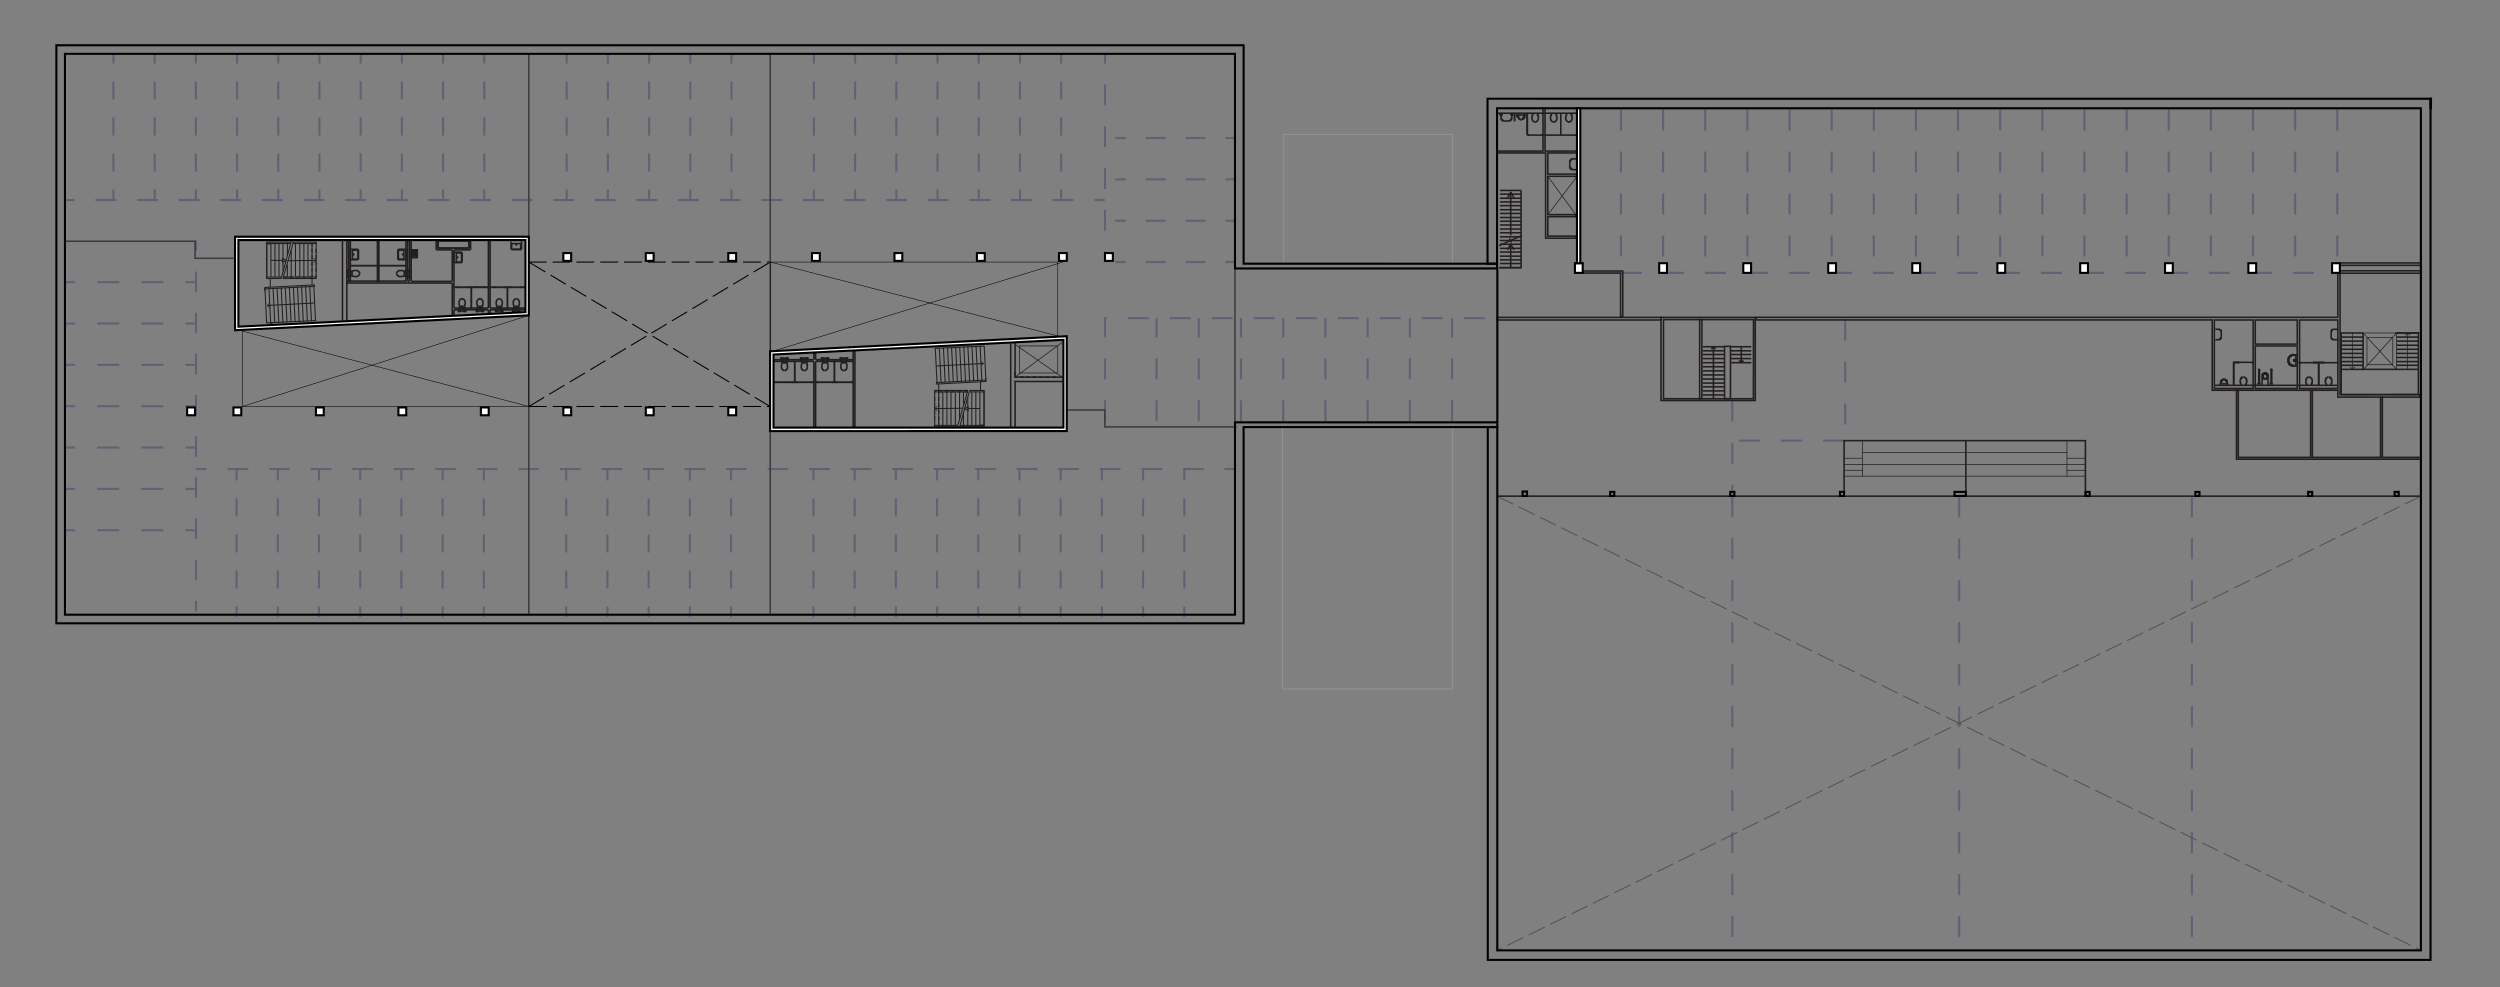 <svg id="Layer_1" data-name="Layer 1" xmlns="http://www.w3.org/2000/svg" xmlns:xlink="http://www.w3.org/1999/xlink" viewBox="0 0 1190.55 470.17"><rect x="0" y="0" width="1190.55" height="470.17" fill="#808080" stroke="none"/><defs><style>.cls-1,.cls-10,.cls-11,.cls-12,.cls-13,.cls-14,.cls-15,.cls-16,.cls-17,.cls-20,.cls-22,.cls-23,.cls-24,.cls-25,.cls-26,.cls-27,.cls-29,.cls-31,.cls-6,.cls-7,.cls-8,.cls-9{fill:none;}.cls-2{clip-path:url(#clip-path);}.cls-3{clip-path:url(#clip-path-2);}.cls-4{opacity:0.35;}.cls-5{clip-path:url(#clip-path-3);}.cls-10,.cls-11,.cls-12,.cls-13,.cls-14,.cls-6,.cls-7,.cls-8,.cls-9{stroke:#282563;}.cls-10,.cls-11,.cls-12,.cls-13,.cls-14,.cls-15,.cls-16,.cls-17,.cls-20,.cls-22,.cls-24,.cls-27,.cls-29,.cls-31,.cls-6,.cls-7,.cls-8,.cls-9{stroke-miterlimit:10;}.cls-7{stroke-dasharray:9.91 9.91;}.cls-8{stroke-dasharray:9.95 9.95;}.cls-9{stroke-dasharray:9.48 9.48;}.cls-10{stroke-dasharray:8.58 8.58;}.cls-11{stroke-dasharray:9.89 9.89;}.cls-12{stroke-dasharray:9.8 9.8;}.cls-13{stroke-dasharray:10.51 10.51;}.cls-14{stroke-dasharray:10 10;}.cls-15,.cls-29,.cls-31{stroke:#000;}.cls-15,.cls-27{stroke-width:0.5px;}.cls-15{stroke-dasharray:8.5 2.84;}.cls-16{stroke:#a5a4a4;}.cls-16,.cls-29{stroke-width:0.25px;}.cls-17,.cls-20{stroke:#3d3d3d;}.cls-17,.cls-22,.cls-23,.cls-26{stroke-width:0.75px;}.cls-18{opacity:0;}.cls-19{clip-path:url(#clip-path-5);}.cls-20{stroke-width:2px;}.cls-21{clip-path:url(#clip-path-6);}.cls-22,.cls-23,.cls-24,.cls-25,.cls-26,.cls-27{stroke:#231f20;}.cls-23,.cls-25{stroke-linecap:round;}.cls-23,.cls-25,.cls-26{stroke-linejoin:round;}.cls-24{stroke-width:0.78px;}.cls-25{stroke-width:0.35px;}.cls-28{fill:#231f20;}.cls-30{fill:#fff;}.cls-32{clip-path:url(#clip-path-8);}</style><clipPath id="clip-path"><rect class="cls-1" y="-201.94" width="1190.55" height="841.89"/></clipPath><clipPath id="clip-path-2"><rect class="cls-1" y="-201.94" width="1190.55" height="841.89"/></clipPath><clipPath id="clip-path-3"><rect class="cls-1" x="-1447.4" y="24.16" width="2600.39" height="464.87"/></clipPath><clipPath id="clip-path-5"><rect class="cls-1" x="524.31" y="24.23" width="65.23" height="23.36"/></clipPath><clipPath id="clip-path-6"><rect class="cls-1" x="564.11" y="25.23" width="2" height="21.63"/></clipPath><clipPath id="clip-path-8"><rect class="cls-1" y="129.39" width="1190.55" height="841.89"/></clipPath></defs><title>A5160_Concept schema&amp;apos;s</title><g class="cls-2"><g class="cls-3"><g class="cls-4"><g class="cls-5"><line class="cls-6" x1="30.52" y1="95.26" x2="35.52" y2="95.26"/><line class="cls-7" x1="45.43" y1="95.26" x2="516.18" y2="95.26"/><line class="cls-6" x1="521.14" y1="95.26" x2="526.14" y2="95.26"/><line class="cls-6" x1="526.22" y1="124.8" x2="526.22" y2="119.8"/><line class="cls-8" x1="526.22" y1="109.85" x2="526.22" y2="35.21"/><line class="cls-6" x1="526.22" y1="30.23" x2="526.22" y2="25.23"/><line class="cls-6" x1="588.54" y1="124.8" x2="583.54" y2="124.8"/><line class="cls-9" x1="574.06" y1="124.8" x2="540.88" y2="124.8"/><line class="cls-6" x1="536.14" y1="124.8" x2="531.14" y2="124.8"/><line class="cls-6" x1="588.54" y1="105.11" x2="583.54" y2="105.11"/><line class="cls-9" x1="574.06" y1="105.11" x2="540.88" y2="105.11"/><line class="cls-6" x1="536.14" y1="105.11" x2="531.14" y2="105.11"/><line class="cls-6" x1="588.54" y1="85.42" x2="583.54" y2="85.42"/><line class="cls-9" x1="574.06" y1="85.42" x2="540.88" y2="85.42"/><line class="cls-6" x1="536.14" y1="85.42" x2="531.14" y2="85.42"/><line class="cls-6" x1="588.54" y1="65.72" x2="583.54" y2="65.72"/><line class="cls-9" x1="574.06" y1="65.72" x2="540.88" y2="65.72"/><line class="cls-6" x1="536.14" y1="65.72" x2="531.14" y2="65.72"/><line class="cls-6" x1="54.02" y1="95.26" x2="54.02" y2="90.26"/><line class="cls-10" x1="54.02" y1="81.69" x2="54.02" y2="34.52"/><line class="cls-6" x1="54.02" y1="30.23" x2="54.02" y2="25.23"/><line class="cls-6" x1="73.65" y1="95.26" x2="73.65" y2="90.26"/><line class="cls-10" x1="73.65" y1="81.69" x2="73.65" y2="34.52"/><line class="cls-6" x1="73.65" y1="30.23" x2="73.65" y2="25.23"/><line class="cls-6" x1="93.27" y1="95.26" x2="93.27" y2="90.26"/><line class="cls-10" x1="93.27" y1="81.69" x2="93.27" y2="34.52"/><line class="cls-6" x1="93.27" y1="30.23" x2="93.27" y2="25.23"/><line class="cls-6" x1="112.89" y1="95.26" x2="112.89" y2="90.26"/><line class="cls-10" x1="112.89" y1="81.69" x2="112.89" y2="34.52"/><line class="cls-6" x1="112.89" y1="30.23" x2="112.89" y2="25.23"/><line class="cls-6" x1="132.51" y1="95.26" x2="132.51" y2="90.26"/><line class="cls-10" x1="132.51" y1="81.69" x2="132.51" y2="34.52"/><line class="cls-6" x1="132.51" y1="30.23" x2="132.51" y2="25.23"/><line class="cls-6" x1="152.13" y1="95.26" x2="152.13" y2="90.26"/><line class="cls-10" x1="152.13" y1="81.69" x2="152.13" y2="34.52"/><line class="cls-6" x1="152.13" y1="30.23" x2="152.13" y2="25.23"/><line class="cls-6" x1="171.76" y1="95.26" x2="171.76" y2="90.26"/><line class="cls-10" x1="171.76" y1="81.69" x2="171.76" y2="34.52"/><line class="cls-6" x1="171.76" y1="30.23" x2="171.76" y2="25.23"/><line class="cls-6" x1="191.38" y1="95.26" x2="191.38" y2="90.26"/><line class="cls-10" x1="191.38" y1="81.69" x2="191.38" y2="34.52"/><line class="cls-6" x1="191.38" y1="30.23" x2="191.38" y2="25.23"/><line class="cls-6" x1="211" y1="95.26" x2="211" y2="90.26"/><line class="cls-10" x1="211" y1="81.69" x2="211" y2="34.52"/><line class="cls-6" x1="211" y1="30.23" x2="211" y2="25.23"/><line class="cls-6" x1="230.62" y1="95.26" x2="230.62" y2="90.26"/><line class="cls-10" x1="230.62" y1="81.69" x2="230.62" y2="34.52"/><line class="cls-6" x1="230.62" y1="30.23" x2="230.62" y2="25.23"/><line class="cls-6" x1="269.87" y1="95.26" x2="269.87" y2="90.26"/><line class="cls-10" x1="269.87" y1="81.69" x2="269.87" y2="34.52"/><line class="cls-6" x1="269.87" y1="30.23" x2="269.87" y2="25.23"/><line class="cls-6" x1="289.49" y1="95.26" x2="289.49" y2="90.26"/><line class="cls-10" x1="289.49" y1="81.69" x2="289.49" y2="34.52"/><line class="cls-6" x1="289.49" y1="30.23" x2="289.49" y2="25.23"/><line class="cls-6" x1="309.11" y1="95.26" x2="309.11" y2="90.26"/><line class="cls-10" x1="309.11" y1="81.69" x2="309.11" y2="34.52"/><line class="cls-6" x1="309.11" y1="30.23" x2="309.11" y2="25.23"/><line class="cls-6" x1="328.73" y1="95.26" x2="328.73" y2="90.26"/><line class="cls-10" x1="328.73" y1="81.69" x2="328.73" y2="34.52"/><line class="cls-6" x1="328.73" y1="30.23" x2="328.73" y2="25.23"/><line class="cls-6" x1="348.35" y1="95.26" x2="348.35" y2="90.26"/><line class="cls-10" x1="348.35" y1="81.69" x2="348.35" y2="34.52"/><line class="cls-6" x1="348.35" y1="30.23" x2="348.35" y2="25.23"/><line class="cls-6" x1="387.6" y1="95.26" x2="387.6" y2="90.26"/><line class="cls-10" x1="387.6" y1="81.69" x2="387.6" y2="34.52"/><line class="cls-6" x1="387.6" y1="30.23" x2="387.6" y2="25.23"/><line class="cls-6" x1="407.22" y1="95.26" x2="407.22" y2="90.26"/><line class="cls-10" x1="407.22" y1="81.69" x2="407.22" y2="34.52"/><line class="cls-6" x1="407.22" y1="30.23" x2="407.22" y2="25.23"/><line class="cls-6" x1="426.84" y1="95.26" x2="426.84" y2="90.26"/><line class="cls-10" x1="426.84" y1="81.69" x2="426.84" y2="34.52"/><line class="cls-6" x1="426.84" y1="30.23" x2="426.84" y2="25.23"/><line class="cls-6" x1="446.46" y1="95.26" x2="446.46" y2="90.26"/><line class="cls-10" x1="446.46" y1="81.69" x2="446.46" y2="34.52"/><line class="cls-6" x1="446.46" y1="30.23" x2="446.46" y2="25.23"/><line class="cls-6" x1="466.09" y1="95.26" x2="466.09" y2="90.26"/><line class="cls-10" x1="466.09" y1="81.69" x2="466.09" y2="34.52"/><line class="cls-6" x1="466.09" y1="30.23" x2="466.09" y2="25.23"/><line class="cls-6" x1="485.71" y1="95.26" x2="485.71" y2="90.26"/><line class="cls-10" x1="485.71" y1="81.69" x2="485.71" y2="34.52"/><line class="cls-6" x1="485.71" y1="30.23" x2="485.71" y2="25.23"/><line class="cls-6" x1="505.33" y1="95.26" x2="505.33" y2="90.26"/><line class="cls-10" x1="505.33" y1="81.69" x2="505.33" y2="34.52"/><line class="cls-6" x1="505.33" y1="30.23" x2="505.33" y2="25.23"/><line class="cls-6" x1="112.67" y1="293.84" x2="112.67" y2="288.84"/><line class="cls-10" x1="112.67" y1="280.26" x2="112.67" y2="233.09"/><line class="cls-6" x1="112.67" y1="228.81" x2="112.67" y2="223.81"/><line class="cls-6" x1="132.29" y1="293.84" x2="132.29" y2="288.84"/><line class="cls-10" x1="132.29" y1="280.26" x2="132.29" y2="233.09"/><line class="cls-6" x1="132.29" y1="228.81" x2="132.29" y2="223.81"/><line class="cls-6" x1="151.91" y1="293.84" x2="151.91" y2="288.84"/><line class="cls-10" x1="151.91" y1="280.26" x2="151.91" y2="233.09"/><line class="cls-6" x1="151.91" y1="228.81" x2="151.91" y2="223.81"/><line class="cls-6" x1="171.54" y1="293.84" x2="171.54" y2="288.84"/><line class="cls-10" x1="171.54" y1="280.26" x2="171.54" y2="233.09"/><line class="cls-6" x1="171.54" y1="228.81" x2="171.54" y2="223.81"/><line class="cls-6" x1="191.16" y1="293.84" x2="191.16" y2="288.84"/><line class="cls-10" x1="191.16" y1="280.26" x2="191.16" y2="233.09"/><line class="cls-6" x1="191.16" y1="228.81" x2="191.16" y2="223.81"/><line class="cls-6" x1="210.78" y1="293.84" x2="210.78" y2="288.84"/><line class="cls-10" x1="210.78" y1="280.26" x2="210.78" y2="233.09"/><line class="cls-6" x1="210.78" y1="228.81" x2="210.78" y2="223.81"/><line class="cls-6" x1="230.4" y1="293.84" x2="230.4" y2="288.84"/><line class="cls-10" x1="230.4" y1="280.26" x2="230.4" y2="233.09"/><line class="cls-6" x1="230.4" y1="228.81" x2="230.4" y2="223.81"/><line class="cls-6" x1="269.65" y1="293.84" x2="269.65" y2="288.84"/><line class="cls-10" x1="269.65" y1="280.26" x2="269.65" y2="233.09"/><line class="cls-6" x1="269.65" y1="228.81" x2="269.65" y2="223.81"/><line class="cls-6" x1="289.27" y1="293.84" x2="289.27" y2="288.84"/><line class="cls-10" x1="289.27" y1="280.26" x2="289.27" y2="233.09"/><line class="cls-6" x1="289.27" y1="228.81" x2="289.27" y2="223.81"/><line class="cls-6" x1="308.89" y1="293.84" x2="308.89" y2="288.84"/><line class="cls-10" x1="308.89" y1="280.26" x2="308.89" y2="233.09"/><line class="cls-6" x1="308.89" y1="228.81" x2="308.89" y2="223.81"/><line class="cls-6" x1="328.51" y1="293.84" x2="328.51" y2="288.84"/><line class="cls-10" x1="328.51" y1="280.26" x2="328.51" y2="233.09"/><line class="cls-6" x1="328.51" y1="228.81" x2="328.51" y2="223.81"/><line class="cls-6" x1="348.14" y1="293.84" x2="348.14" y2="288.84"/><line class="cls-10" x1="348.14" y1="280.26" x2="348.14" y2="233.09"/><line class="cls-6" x1="348.14" y1="228.81" x2="348.14" y2="223.81"/><line class="cls-6" x1="387.38" y1="293.84" x2="387.38" y2="288.84"/><line class="cls-10" x1="387.38" y1="280.26" x2="387.38" y2="233.09"/><line class="cls-6" x1="387.38" y1="228.81" x2="387.38" y2="223.81"/><line class="cls-6" x1="407" y1="293.84" x2="407" y2="288.84"/><line class="cls-10" x1="407" y1="280.26" x2="407" y2="233.09"/><line class="cls-6" x1="407" y1="228.81" x2="407" y2="223.81"/><line class="cls-6" x1="426.62" y1="293.84" x2="426.62" y2="288.84"/><line class="cls-10" x1="426.62" y1="280.26" x2="426.62" y2="233.09"/><line class="cls-6" x1="426.62" y1="228.81" x2="426.62" y2="223.81"/><line class="cls-6" x1="446.25" y1="293.84" x2="446.25" y2="288.84"/><line class="cls-10" x1="446.25" y1="280.26" x2="446.25" y2="233.09"/><line class="cls-6" x1="446.25" y1="228.81" x2="446.25" y2="223.81"/><line class="cls-6" x1="465.87" y1="293.84" x2="465.87" y2="288.84"/><line class="cls-10" x1="465.87" y1="280.26" x2="465.87" y2="233.09"/><line class="cls-6" x1="465.87" y1="228.81" x2="465.87" y2="223.81"/><line class="cls-6" x1="485.49" y1="293.84" x2="485.49" y2="288.84"/><line class="cls-10" x1="485.49" y1="280.26" x2="485.49" y2="233.09"/><line class="cls-6" x1="485.49" y1="228.81" x2="485.49" y2="223.81"/><line class="cls-6" x1="505.11" y1="293.84" x2="505.11" y2="288.84"/><line class="cls-10" x1="505.11" y1="280.26" x2="505.11" y2="233.09"/><line class="cls-6" x1="505.11" y1="228.81" x2="505.11" y2="223.81"/><line class="cls-6" x1="524.73" y1="293.84" x2="524.73" y2="288.84"/><line class="cls-10" x1="524.73" y1="280.26" x2="524.73" y2="233.09"/><line class="cls-6" x1="524.73" y1="228.81" x2="524.73" y2="223.81"/><line class="cls-6" x1="544.36" y1="293.84" x2="544.36" y2="288.84"/><line class="cls-10" x1="544.36" y1="280.26" x2="544.36" y2="233.09"/><line class="cls-6" x1="544.36" y1="228.81" x2="544.36" y2="223.81"/><line class="cls-6" x1="563.98" y1="293.84" x2="563.98" y2="288.84"/><line class="cls-10" x1="563.98" y1="280.26" x2="563.98" y2="233.09"/><line class="cls-6" x1="563.98" y1="228.81" x2="563.98" y2="223.81"/><line class="cls-6" x1="588.11" y1="223.35" x2="583.11" y2="223.35"/><line class="cls-11" x1="573.21" y1="223.35" x2="103.27" y2="223.35"/><line class="cls-6" x1="98.32" y1="223.35" x2="93.32" y2="223.35"/><line class="cls-6" x1="93.32" y1="114.54" x2="93.32" y2="119.54"/><line class="cls-12" x1="93.32" y1="129.34" x2="93.32" y2="281.3"/><line class="cls-6" x1="93.32" y1="286.21" x2="93.32" y2="291.21"/><line class="cls-6" x1="30.8" y1="252.52" x2="35.8" y2="252.52"/><line class="cls-13" x1="46.3" y1="252.52" x2="83.07" y2="252.52"/><line class="cls-6" x1="88.32" y1="252.52" x2="93.32" y2="252.52"/><line class="cls-6" x1="30.8" y1="232.82" x2="35.8" y2="232.82"/><line class="cls-13" x1="46.3" y1="232.82" x2="83.07" y2="232.82"/><line class="cls-6" x1="88.32" y1="232.82" x2="93.32" y2="232.82"/><line class="cls-6" x1="30.8" y1="213.13" x2="35.8" y2="213.13"/><line class="cls-13" x1="46.3" y1="213.13" x2="83.07" y2="213.13"/><line class="cls-6" x1="88.32" y1="213.13" x2="93.32" y2="213.13"/><line class="cls-6" x1="30.8" y1="193.44" x2="35.8" y2="193.44"/><line class="cls-13" x1="46.3" y1="193.44" x2="83.07" y2="193.44"/><line class="cls-6" x1="88.32" y1="193.44" x2="93.32" y2="193.44"/><line class="cls-6" x1="30.8" y1="173.75" x2="35.8" y2="173.75"/><line class="cls-13" x1="46.3" y1="173.75" x2="83.07" y2="173.75"/><line class="cls-6" x1="88.32" y1="173.75" x2="93.32" y2="173.75"/><line class="cls-6" x1="30.8" y1="154.06" x2="35.8" y2="154.06"/><line class="cls-13" x1="46.3" y1="154.06" x2="83.07" y2="154.06"/><line class="cls-6" x1="88.32" y1="154.06" x2="93.32" y2="154.06"/><line class="cls-6" x1="30.8" y1="134.37" x2="35.8" y2="134.37"/><line class="cls-13" x1="46.3" y1="134.37" x2="83.07" y2="134.37"/><line class="cls-6" x1="88.32" y1="134.37" x2="93.32" y2="134.37"/><line class="cls-14" x1="691.51" y1="200.65" x2="691.51" y2="151.5"/><line class="cls-14" x1="671.4" y1="200.65" x2="671.4" y2="151.5"/><line class="cls-14" x1="651.3" y1="200.65" x2="651.3" y2="151.5"/><line class="cls-14" x1="631.19" y1="200.65" x2="631.19" y2="151.5"/><line class="cls-14" x1="611.09" y1="200.65" x2="611.09" y2="151.5"/><line class="cls-14" x1="590.98" y1="200.65" x2="590.98" y2="151.5"/><line class="cls-14" x1="570.88" y1="200.65" x2="570.88" y2="151.5"/><line class="cls-14" x1="550.77" y1="200.65" x2="550.77" y2="151.5"/><polyline class="cls-14" points="526.22 200.65 526.22 151.5 711.29 151.5"/><line class="cls-14" x1="771.93" y1="52.14" x2="771.93" y2="129.05"/><line class="cls-14" x1="792" y1="52.14" x2="792" y2="129.05"/><line class="cls-14" x1="812.07" y1="52.14" x2="812.07" y2="129.05"/><line class="cls-14" x1="832.13" y1="52.14" x2="832.13" y2="129.05"/><line class="cls-14" x1="852.2" y1="52.14" x2="852.2" y2="129.05"/><line class="cls-14" x1="872.27" y1="52.14" x2="872.27" y2="129.05"/><line class="cls-14" x1="892.33" y1="52.14" x2="892.33" y2="129.05"/><line class="cls-14" x1="912.4" y1="52.14" x2="912.4" y2="129.05"/><line class="cls-14" x1="932.46" y1="52.14" x2="932.46" y2="129.05"/><line class="cls-14" x1="952.53" y1="52.14" x2="952.53" y2="129.05"/><line class="cls-14" x1="972.6" y1="52.14" x2="972.6" y2="129.05"/><line class="cls-14" x1="992.66" y1="52.14" x2="992.66" y2="129.05"/><line class="cls-14" x1="1012.73" y1="52.14" x2="1012.73" y2="129.05"/><line class="cls-14" x1="1032.8" y1="52.14" x2="1032.8" y2="129.05"/><line class="cls-14" x1="1052.86" y1="52.14" x2="1052.86" y2="129.05"/><line class="cls-14" x1="1072.93" y1="52.14" x2="1072.93" y2="129.05"/><line class="cls-14" x1="1092.99" y1="52.14" x2="1092.99" y2="129.05"/><line class="cls-14" x1="1113.06" y1="52.14" x2="1113.06" y2="129.05"/><line class="cls-14" x1="771.93" y1="129.93" x2="1110.58" y2="129.93"/><line class="cls-14" x1="824.97" y1="190.81" x2="824.97" y2="233.71"/><line class="cls-14" x1="878.72" y1="152.21" x2="878.72" y2="209.67"/><line class="cls-14" x1="878.19" y1="209.85" x2="824.8" y2="209.85"/><line class="cls-14" x1="824.97" y1="236.28" x2="824.97" y2="452.59"/><line class="cls-14" x1="932.99" y1="236.28" x2="932.99" y2="452.59"/><line class="cls-14" x1="1043.84" y1="236.28" x2="1043.84" y2="452.59"/><line class="cls-15" x1="712.88" y1="236.28" x2="1152.88" y2="452.59"/><line class="cls-15" x1="1152.88" y1="236.28" x2="713.04" y2="452.59"/></g></g></g><rect class="cls-16" x="611.4" y="63.99" width="80.18" height="61.43"/><rect class="cls-16" x="610.7" y="203.4" width="80.88" height="124.72"/><polyline class="cls-17" points="31.35 114.88 92.92 114.88 92.92 123.27 92.92 123 111.36 123"/><line class="cls-17" x1="251.83" y1="25.23" x2="251.83" y2="293.15"/><line class="cls-17" x1="366.81" y1="25.23" x2="366.81" y2="292.25"/><g class="cls-3"><g class="cls-18"><g class="cls-19"><rect class="cls-20" x="525.31" y="25.23" width="63.23" height="21.36"/></g></g><g class="cls-18"><g class="cls-21"><line class="cls-20" x1="565.11" y1="46.86" x2="565.11" y2="25.23"/></g></g></g><polyline class="cls-17" points="588.89 203.29 526.14 203.29 526.14 195.24 506.58 195.24"/><line class="cls-17" x1="588.11" y1="127.18" x2="588.11" y2="201.11"/><polyline class="cls-22" points="194.01 131.59 194.01 132.01 194.99 132.01 194.99 130.76"/><polyline class="cls-22" points="194.99 129.79 194.99 128.54 194.01 128.54 194.01 128.82"/><rect class="cls-22" x="193.32" y="128.82" width="1.52" height="2.77"/><polyline class="cls-22" points="188.88 130.21 188.88 130.48 189.02 130.62 189.02 130.76 189.16 130.9 189.16 131.04 189.3 131.18 189.44 131.32 189.58 131.32 189.72 131.46 189.85 131.59 189.99 131.59 190.13 131.59 190.27 131.73 190.55 131.73 190.69 131.73 190.82 131.73 191.1 131.73 191.24 131.73 191.38 131.73 191.52 131.59 191.8 131.59 191.94 131.59 192.07 131.59 192.21 131.46 192.35 131.46 192.49 131.32"/><line class="cls-22" x1="192.49" y1="131.32" x2="192.49" y2="131.18"/><line class="cls-22" x1="192.49" y1="131.18" x2="192.49" y2="129.24"/><line class="cls-22" x1="192.49" y1="129.24" x2="192.49" y2="129.1"/><polyline class="cls-22" points="192.49 129.24 192.35 129.1 192.21 128.96 192.07 128.96 191.94 128.96 191.8 128.96 191.52 128.82 191.38 128.82 191.24 128.82 191.1 128.82 190.83 128.82 190.69 128.82 190.55 128.82 190.27 128.82 190.13 128.82 189.99 128.96 189.85 128.96 189.72 129.1 189.58 129.1 189.44 129.24 189.3 129.38 189.16 129.51 189.02 129.65 189.02 129.79 188.88 129.93 188.88 130.21"/><polyline class="cls-22" points="192.77 131.32 193.18 131.18 193.18 129.38 192.77 129.24 192.35 129.1"/><polyline class="cls-22" points="192.77 129.24 193.18 129.38 193.18 131.18 192.77 131.32 192.35 131.46"/><rect class="cls-22" x="165.31" y="128.82" width="1.52" height="2.77"/><polyline class="cls-22" points="171.27 130.21 171.27 130.48 171.13 130.62 171.13 130.76 171 130.9 171 131.04 170.86 131.18 170.72 131.32 170.58 131.32 170.44 131.46 170.3 131.59 170.16 131.59 170.02 131.59 169.89 131.73 169.61 131.73 169.47 131.73 169.33 131.73 169.05 131.73 168.91 131.73 168.78 131.73 168.64 131.59 168.36 131.59 168.22 131.59 168.08 131.59 167.94 131.46 167.81 131.46 167.67 131.32"/><line class="cls-22" x1="167.67" y1="131.18" x2="167.67" y2="131.32"/><line class="cls-22" x1="167.67" y1="131.18" x2="167.67" y2="129.24"/><line class="cls-22" x1="167.67" y1="129.1" x2="167.67" y2="129.24"/><polyline class="cls-22" points="167.67 129.24 167.81 129.1 167.94 128.96 168.08 128.96 168.22 128.96 168.36 128.96 168.64 128.82 168.78 128.82 168.91 128.82 169.05 128.82 169.33 128.82 169.47 128.82 169.61 128.82 169.89 128.82 170.02 128.82 170.16 128.96 170.3 128.96 170.44 129.1 170.58 129.1 170.72 129.24 170.86 129.38 171 129.51 171.13 129.65 171.13 129.79 171.27 129.93 171.27 130.21"/><polyline class="cls-22" points="167.39 131.32 166.97 131.18 166.97 129.38 167.39 129.24 167.81 129.1"/><polyline class="cls-22" points="167.39 129.24 166.97 129.38 166.97 131.18 167.39 131.32 167.81 131.46"/><polyline class="cls-22" points="196.09 119.25 198.45 119.25 198.45 122.44 196.09 122.44"/><polyline class="cls-22" points="196.09 118.97 198.73 118.97 198.73 122.72 196.09 122.72"/><rect class="cls-22" x="195.82" y="118.97" width="0.28" height="3.74"/><path class="cls-22" d="M196.93,121.89v-2.08m.55,2.08v-2.08m.7,2.08v-2.08m-2,2.08v-2.08m-.13,2.08h2.35m-2.35-2.08h2.35"/><polygon class="cls-22" points="192.35 119.11 192.35 123.27 192.21 123.41 189.85 123.41 189.72 123.27 189.72 119.11 189.85 119.11 192.21 119.11 192.35 119.11"/><line class="cls-22" x1="193.32" y1="123.55" x2="193.32" y2="118.83"/><line class="cls-22" x1="193.32" y1="118.7" x2="189.58" y2="118.7"/><line class="cls-22" x1="189.58" y1="118.83" x2="189.58" y2="118.7"/><line class="cls-22" x1="189.44" y1="118.83" x2="189.44" y2="123.55"/><line class="cls-22" x1="189.58" y1="123.55" x2="189.58" y2="123.41"/><path class="cls-22" d="M193.32,123.55v-.14m-3.74.28h3.74"/><polygon class="cls-22" points="191.8 121.05 191.66 121.19 191.8 121.33 191.94 121.19 191.8 121.05"/><polygon class="cls-22" points="167.81 119.11 167.81 123.27 167.94 123.41 170.3 123.41 170.44 123.27 170.44 119.11 170.3 119.11 167.94 119.11 167.81 119.11"/><line class="cls-22" x1="166.84" y1="123.55" x2="166.84" y2="118.83"/><line class="cls-22" x1="166.84" y1="118.7" x2="170.58" y2="118.7"/><line class="cls-22" x1="170.58" y1="118.83" x2="170.58" y2="118.7"/><line class="cls-22" x1="170.72" y1="118.83" x2="170.72" y2="123.55"/><line class="cls-22" x1="170.58" y1="123.55" x2="170.58" y2="123.41"/><path class="cls-22" d="M166.84,123.55v-.14m3.74.28h-3.74"/><rect class="cls-22" x="168.26" y="121.09" width="0.2" height="0.2" transform="translate(-36.38 154.57) rotate(-45.01)"/><path class="cls-22" d="M195.82,134h19.55m-21.22,0H195"/><polyline class="cls-22" points="215.37 134.78 165.17 134.78 165.17 133.86 193.32 133.86 193.32 113.84 194.15 113.84 194.15 133.86"/><polyline class="cls-22" points="194.99 133.86 194.99 113.84 195.82 113.84 195.82 133.86"/><path class="cls-22" d="M224.11,119H216.2m-7.62-.83h14.7m-7.91.83h-7.63"/><rect class="cls-22" x="166" y="113.84" width="0.83" height="20.02"/><rect class="cls-22" x="180.43" y="126.46" width="12.9" height="0.14"/><rect class="cls-22" x="166.84" y="126.46" width="12.9" height="0.14"/><polyline class="cls-22" points="207.74 118.97 207.74 113.84 208.58 113.84 208.58 118.14"/><rect class="cls-22" x="179.73" y="113.84" width="0.69" height="20.11"/><polyline class="cls-22" points="244.56 147.4 244.15 147.4 244.15 148.37 245.39 148.37"/><polyline class="cls-22" points="246.37 148.37 247.61 148.37 247.61 147.4 247.34 147.4"/><rect class="cls-22" x="244.56" y="146.71" width="2.77" height="1.39"/><polyline class="cls-22" points="245.95 142.27 245.67 142.27 245.39 142.41 245.25 142.55 245.12 142.55 244.98 142.69 244.84 142.82 244.7 142.96 244.7 143.1 244.56 143.24 244.56 143.38 244.42 143.52 244.42 143.66 244.42 143.93 244.42 144.07 244.42 144.21 244.42 144.35 244.42 144.63 244.42 144.77 244.56 144.91 244.56 145.04 244.56 145.32 244.56 145.46 244.7 145.6 244.7 145.74 244.84 145.88"/><line class="cls-22" x1="244.84" y1="145.88" x2="244.98" y2="145.88"/><line class="cls-22" x1="244.98" y1="145.88" x2="246.92" y2="145.88"/><line class="cls-22" x1="246.92" y1="145.88" x2="247.06" y2="145.88"/><polyline class="cls-22" points="246.92 145.88 247.06 145.74 247.06 145.6 247.2 145.46 247.2 145.32 247.2 145.04 247.34 144.91 247.34 144.77 247.34 144.63 247.34 144.35 247.34 144.21 247.34 144.07 247.34 143.94 247.34 143.66 247.34 143.52 247.2 143.38 247.2 143.24 247.06 143.1 247.06 142.96 246.92 142.83 246.78 142.69 246.64 142.55 246.5 142.55 246.5 142.41 246.36 142.41 246.23 142.27 245.95 142.27"/><polyline class="cls-22" points="244.84 146.15 244.98 146.57 246.78 146.57 246.92 146.15 247.06 145.74"/><polyline class="cls-22" points="246.92 146.15 246.78 146.57 244.98 146.57 244.84 146.15 244.7 145.74"/><polyline class="cls-22" points="236.31 147.4 236.03 147.4 236.03 148.37 237.28 148.37"/><polyline class="cls-22" points="238.25 148.37 239.5 148.37 239.5 147.4 239.08 147.4"/><rect class="cls-22" x="236.31" y="146.71" width="2.77" height="1.39"/><polyline class="cls-22" points="237.7 142.27 237.42 142.27 237.28 142.41 237.14 142.41 237 142.55 236.87 142.69 236.73 142.82 236.59 142.96 236.59 143.1 236.45 143.24 236.45 143.38 236.31 143.52 236.31 143.66 236.31 143.93 236.31 144.07 236.31 144.21 236.31 144.35 236.31 144.63 236.31 144.77 236.31 144.91 236.45 145.04 236.45 145.32 236.45 145.46 236.45 145.6 236.59 145.74 236.73 145.88"/><line class="cls-22" x1="236.59" y1="145.88" x2="236.73" y2="145.88"/><line class="cls-22" x1="236.73" y1="145.88" x2="238.67" y2="145.88"/><line class="cls-22" x1="238.67" y1="145.88" x2="238.81" y2="145.88"/><polyline class="cls-22" points="238.81 145.88 238.95 145.74 238.95 145.6 239.08 145.46 239.08 145.32 239.08 145.04 239.08 144.91 239.22 144.77 239.22 144.63 239.22 144.35 239.22 144.21 239.22 144.07 239.22 143.94 239.22 143.66 239.08 143.52 239.08 143.38 239.08 143.24 238.95 143.1 238.81 142.96 238.81 142.83 238.67 142.69 238.53 142.55 238.39 142.55 238.25 142.41 238.11 142.41 237.97 142.27 237.7 142.27"/><polyline class="cls-22" points="236.73 146.15 236.87 146.57 238.67 146.57 238.81 146.15 238.95 145.74"/><polyline class="cls-22" points="238.81 146.15 238.67 146.57 236.87 146.57 236.73 146.15 236.59 145.74"/><polyline class="cls-22" points="227.09 147.4 226.81 147.4 226.81 148.37 228.06 148.37"/><polyline class="cls-22" points="229.03 148.37 230.28 148.37 230.28 147.4 230 147.4"/><rect class="cls-22" x="227.09" y="146.71" width="2.91" height="1.39"/><polyline class="cls-22" points="228.61 142.27 228.2 142.27 228.06 142.41 227.92 142.41 227.92 142.55 227.78 142.55 227.64 142.69 227.5 142.82 227.37 142.96 227.37 143.1 227.23 143.24 227.23 143.38 227.09 143.52 227.09 143.66 227.09 143.93 227.09 144.07 227.09 144.21 227.09 144.35 227.09 144.63 227.09 144.77 227.09 144.91 227.23 145.04 227.23 145.32 227.23 145.46 227.37 145.6 227.37 145.74 227.5 145.88"/><line class="cls-22" x1="227.51" y1="145.88" x2="227.64" y2="145.88"/><line class="cls-22" x1="227.64" y1="145.88" x2="229.58" y2="145.88"/><line class="cls-22" x1="229.58" y1="145.88" x2="229.72" y2="145.88"/><polyline class="cls-22" points="229.59 145.88 229.72 145.74 229.72 145.6 229.86 145.46 229.86 145.32 229.86 145.04 230 144.91 230 144.77 230 144.63 230 144.35 230 144.21 230 144.07 230 143.94 230 143.66 230 143.52 229.86 143.38 229.86 143.24 229.72 143.1 229.72 142.96 229.59 142.83 229.45 142.69 229.31 142.55 229.17 142.55 229.17 142.41 229.03 142.41 228.89 142.27 228.61 142.27"/><polyline class="cls-22" points="227.5 146.15 227.64 146.57 229.45 146.57 229.59 146.15 229.72 145.74"/><polyline class="cls-22" points="229.59 146.15 229.45 146.57 227.64 146.57 227.5 146.15 227.37 145.74"/><polyline class="cls-22" points="218.63 147.4 218.35 147.4 218.35 148.37 219.6 148.37"/><polyline class="cls-22" points="220.57 148.37 221.82 148.37 221.82 147.4 221.4 147.4"/><rect class="cls-22" x="218.63" y="146.71" width="2.77" height="1.39"/><polyline class="cls-22" points="220.02 142.27 219.74 142.27 219.6 142.41 219.46 142.41 219.32 142.55 219.18 142.55 219.18 142.69 219.05 142.82 218.91 142.96 218.91 143.1 218.77 143.24 218.77 143.38 218.63 143.52 218.63 143.66 218.63 143.93 218.63 144.07 218.63 144.21 218.63 144.35 218.63 144.63 218.63 144.77 218.63 144.91 218.63 145.04 218.77 145.32 218.77 145.46 218.77 145.6 218.91 145.74 219.05 145.88"/><line class="cls-22" x1="218.91" y1="145.88" x2="219.05" y2="145.88"/><line class="cls-22" x1="219.05" y1="145.88" x2="220.99" y2="145.88"/><line class="cls-22" x1="220.99" y1="145.88" x2="221.13" y2="145.88"/><polyline class="cls-22" points="221.13 145.88 221.26 145.74 221.26 145.6 221.4 145.46 221.4 145.32 221.4 145.04 221.4 144.91 221.54 144.77 221.54 144.63 221.54 144.35 221.54 144.21 221.54 144.07 221.54 143.94 221.54 143.66 221.4 143.52 221.4 143.38 221.4 143.24 221.26 143.1 221.13 142.96 221.13 142.83 220.99 142.69 220.85 142.55 220.71 142.55 220.57 142.41 220.43 142.41 220.29 142.27 220.02 142.27"/><polyline class="cls-22" points="219.05 146.15 219.18 146.57 220.99 146.57 221.13 146.15 221.26 145.74"/><polyline class="cls-22" points="221.13 146.15 220.99 146.57 219.19 146.57 219.05 146.15 218.91 145.74"/><polyline class="cls-22" points="166.14 131.59 166.14 132.01 165.17 132.01 165.17 130.76"/><polyline class="cls-22" points="165.17 129.79 165.17 128.54 166.14 128.54 166.14 128.82"/><polygon class="cls-22" points="217.31 124.66 217.31 120.5 219.67 120.5 219.81 120.5 219.81 124.66 219.67 124.8 217.31 124.8 217.31 124.66"/><line class="cls-22" x1="216.2" y1="120.22" x2="216.2" y2="125.07"/><line class="cls-22" x1="216.34" y1="125.07" x2="219.95" y2="125.07"/><line class="cls-22" x1="219.95" y1="124.94" x2="219.95" y2="124.8"/><line class="cls-22" x1="220.09" y1="124.94" x2="220.09" y2="120.22"/><line class="cls-22" x1="219.95" y1="120.22" x2="219.95" y2="120.08"/><path class="cls-22" d="M216.34,120.22v-.14m3.61,0h-3.61"/><rect class="cls-22" x="217.77" y="122.48" width="0.2" height="0.2" transform="translate(-22.86 189.98) rotate(-45.01)"/><polygon class="cls-22" points="243.8 115.99 247.96 115.99 247.96 116.13 247.96 118.49 247.96 118.63 243.8 118.63 243.66 118.49 243.66 116.13 243.8 115.99"/><line class="cls-22" x1="243.38" y1="115.02" x2="243.38" y2="118.77"/><line class="cls-22" x1="243.52" y1="118.77" x2="243.52" y2="118.63"/><line class="cls-22" x1="243.52" y1="118.9" x2="248.24" y2="118.9"/><line class="cls-22" x1="248.24" y1="118.77" x2="248.24" y2="118.63"/><path class="cls-22" d="M248.24,115v-.14m.14,3.89V115"/><rect class="cls-22" x="245.78" y="116.45" width="0.2" height="0.2" transform="translate(-10.38 208.03) rotate(-45.01)"/><rect class="cls-22" x="242.97" y="136.72" width="5.13" height="0.14"/><rect class="cls-22" x="248.1" y="136.72" width="2.62" height="0.14"/><rect class="cls-22" x="224.38" y="136.86" width="0.14" height="9.85"/><rect class="cls-22" x="223" y="136.72" width="1.39" height="0.14"/><rect class="cls-22" x="218.01" y="136.72" width="4.99" height="0.14"/><rect class="cls-22" x="216.2" y="136.72" width="1.8" height="0.14"/><polygon class="cls-22" points="225.77 136.86 224.38 136.86 224.38 136.72 225.77 136.72 230.9 136.86 225.77 136.86"/><polyline class="cls-22" points="225.77 136.86 225.77 136.72 230.9 136.72 230.9 136.86"/><polyline class="cls-22" points="216.2 147.54 216.2 150.18 215.37 150.18 215.37 134.78"/><path class="cls-22" d="M216.2,119v27.74M215.37,134V119"/><rect class="cls-22" x="230.9" y="136.72" width="1.66" height="0.14"/><polyline class="cls-22" points="223.28 118.14 223.28 113.84 224.11 113.84 224.11 118.97"/><path class="cls-22" d="M216.2,146.71h16.37m0,.83H216.2"/><polyline class="cls-22" points="233.44 146.71 250.72 146.71 250.72 147.54 233.44 147.54 233.44 149.2 232.57 149.34 232.57 147.54"/><rect class="cls-22" x="241.58" y="136.86" width="0.14" height="9.85"/><rect class="cls-22" x="240.33" y="136.72" width="1.25" height="0.14"/><rect class="cls-22" x="235.2" y="136.72" width="5.13" height="0.14"/><rect class="cls-22" x="233.4" y="136.72" width="1.8" height="0.14"/><polyline class="cls-22" points="232.57 146.71 232.57 113.84 233.4 113.84 233.4 146.71"/><rect class="cls-22" x="241.58" y="136.72" width="1.39" height="0.14"/><line class="cls-22" x1="129.81" y1="153.92" x2="128.7" y2="154.06"/><rect class="cls-22" x="208.58" y="114.81" width="14.7" height="3.33"/><path class="cls-23" d="M165.17,113.84v39m-2.08.14V113.84"/><polyline class="cls-22" points="403.32 171.42 403.6 171.42 403.6 170.44 402.35 170.44"/><polyline class="cls-22" points="401.38 170.44 400.13 170.44 400.13 171.42 400.55 171.42"/><rect class="cls-22" x="400.55" y="170.58" width="2.77" height="1.52"/><polyline class="cls-22" points="401.93 176.55 402.21 176.41 402.35 176.41 402.49 176.41 402.63 176.27 402.63 176.13 402.76 176.13 402.9 175.99 403.04 175.85 403.04 175.71 403.18 175.58 403.18 175.44 403.32 175.3 403.32 175.02 403.32 174.88 403.32 174.74 403.32 174.47 403.32 174.33 403.32 174.19 403.32 174.05 403.32 173.77 403.18 173.63 403.18 173.5 403.18 173.36 403.18 173.22 403.04 173.08 402.9 172.94"/><line class="cls-22" x1="403.04" y1="172.94" x2="402.9" y2="172.94"/><line class="cls-22" x1="402.9" y1="172.8" x2="400.96" y2="172.8"/><line class="cls-22" x1="400.96" y1="172.94" x2="400.82" y2="172.94"/><polyline class="cls-22" points="400.82 172.94 400.69 173.08 400.55 173.22 400.55 173.36 400.55 173.5 400.55 173.63 400.55 173.77 400.41 174.05 400.41 174.19 400.41 174.33 400.41 174.47 400.41 174.74 400.41 174.88 400.41 175.02 400.55 175.3 400.55 175.44 400.55 175.57 400.69 175.71 400.69 175.85 400.82 175.99 400.96 176.13 401.1 176.13 401.24 176.27 401.38 176.41 401.52 176.41 401.66 176.41 401.93 176.55"/><polyline class="cls-22" points="402.9 172.66 402.76 172.11 400.96 172.11 400.82 172.66 400.69 173.08"/><polyline class="cls-22" points="400.82 172.66 400.96 172.25 402.76 172.25 402.9 172.66 403.04 173.08"/><polyline class="cls-22" points="394.31 171.42 394.58 171.42 394.58 170.44 393.33 170.44"/><polyline class="cls-22" points="392.37 170.44 391.12 170.44 391.12 171.42 391.39 171.42"/><rect class="cls-22" x="391.39" y="170.58" width="2.91" height="1.52"/><polyline class="cls-22" points="392.78 176.55 393.06 176.41 393.34 176.41 393.48 176.27 393.61 176.13 393.75 176.13 393.89 175.99 394.03 175.85 394.03 175.71 394.17 175.58 394.17 175.44 394.31 175.3 394.31 175.02 394.31 174.88 394.31 174.74 394.31 174.47 394.31 174.33 394.31 174.19 394.31 174.05 394.31 173.77 394.17 173.63 394.17 173.5 394.17 173.36 394.17 173.22 394.03 173.08 393.89 172.94"/><line class="cls-22" x1="393.89" y1="172.94" x2="393.75" y2="172.94"/><line class="cls-22" x1="393.75" y1="172.8" x2="391.81" y2="172.8"/><line class="cls-22" x1="391.81" y1="172.94" x2="391.67" y2="172.94"/><polyline class="cls-22" points="391.81 172.94 391.67 173.08 391.53 173.22 391.53 173.36 391.53 173.5 391.53 173.63 391.39 173.77 391.39 174.05 391.39 174.19 391.39 174.33 391.39 174.47 391.39 174.74 391.39 174.88 391.39 175.02 391.39 175.3 391.53 175.44 391.53 175.57 391.67 175.71 391.67 175.85 391.81 175.99 391.95 176.13 392.09 176.13 392.23 176.27 392.23 176.41 392.37 176.41 392.5 176.41 392.78 176.55"/><polyline class="cls-22" points="393.89 172.66 393.75 172.11 391.95 172.11 391.81 172.66 391.67 173.08"/><polyline class="cls-22" points="391.81 172.66 391.95 172.25 393.75 172.25 393.89 172.66 394.03 173.08"/><polyline class="cls-22" points="384.46 171.42 384.74 171.42 384.74 170.44 383.49 170.44"/><polyline class="cls-22" points="382.52 170.44 381.27 170.44 381.27 171.42 381.69 171.42"/><rect class="cls-22" x="381.69" y="170.58" width="2.77" height="1.52"/><polyline class="cls-22" points="383.07 176.55 383.35 176.41 383.49 176.41 383.63 176.41 383.77 176.27 383.91 176.13 384.05 175.99 384.18 175.85 384.18 175.71 384.32 175.58 384.32 175.44 384.46 175.3 384.46 175.02 384.46 174.88 384.46 174.74 384.46 174.47 384.46 174.33 384.46 174.19 384.46 174.05 384.46 173.77 384.46 173.63 384.32 173.5 384.32 173.36 384.32 173.22 384.32 173.08 384.18 173.08 384.18 172.94"/><line class="cls-22" x1="384.18" y1="172.94" x2="384.04" y2="172.94"/><line class="cls-22" x1="384.04" y1="172.8" x2="382.1" y2="172.8"/><line class="cls-22" x1="382.1" y1="172.94" x2="381.96" y2="172.94"/><polyline class="cls-22" points="381.96 172.94 381.83 173.08 381.83 173.22 381.69 173.36 381.69 173.5 381.69 173.63 381.69 173.77 381.69 174.05 381.55 174.19 381.55 174.33 381.55 174.47 381.55 174.74 381.55 174.88 381.55 175.02 381.69 175.3 381.69 175.44 381.69 175.57 381.83 175.71 381.96 175.85 381.96 175.99 382.1 176.13 382.24 176.13 382.38 176.27 382.52 176.41 382.66 176.41 382.8 176.41 383.07 176.55"/><polyline class="cls-22" points="384.05 172.66 384.05 172.11 382.1 172.11 381.96 172.66 381.83 173.08"/><polyline class="cls-22" points="381.96 172.66 382.1 172.25 383.91 172.25 384.05 172.66 384.18 173.08"/><polyline class="cls-22" points="375.03 171.42 375.31 171.42 375.31 170.44 374.06 170.44"/><polyline class="cls-22" points="373.09 170.44 371.84 170.44 371.84 171.42 372.26 171.42"/><rect class="cls-22" x="372.26" y="170.58" width="2.77" height="1.52"/><polyline class="cls-22" points="373.64 176.55 373.92 176.41 374.06 176.41 374.2 176.41 374.34 176.27 374.34 176.13 374.48 176.13 374.62 175.99 374.75 175.85 374.75 175.71 374.89 175.58 374.89 175.44 375.03 175.3 375.03 175.02 375.03 174.88 375.03 174.74 375.03 174.47 375.03 174.33 375.03 174.19 375.03 174.05 375.03 173.77 374.89 173.63 374.89 173.5 374.89 173.36 374.89 173.22 374.89 173.08 374.75 173.08 374.62 172.94"/><line class="cls-22" x1="374.75" y1="172.94" x2="374.61" y2="172.94"/><line class="cls-22" x1="374.61" y1="172.8" x2="372.67" y2="172.8"/><line class="cls-22" x1="372.67" y1="172.94" x2="372.53" y2="172.94"/><polyline class="cls-22" points="372.53 172.94 372.39 173.08 372.26 173.22 372.26 173.36 372.26 173.5 372.26 173.63 372.26 173.77 372.12 174.05 372.12 174.19 372.12 174.33 372.12 174.47 372.12 174.74 372.12 174.88 372.12 175.02 372.26 175.3 372.26 175.44 372.26 175.57 372.39 175.71 372.53 175.85 372.53 175.99 372.67 176.13 372.81 176.13 372.95 176.27 373.09 176.41 373.23 176.41 373.37 176.41 373.64 176.55"/><polyline class="cls-22" points="374.61 172.66 374.48 172.11 372.67 172.11 372.53 172.66 372.39 173.08"/><polyline class="cls-22" points="372.53 172.66 372.67 172.25 374.48 172.25 374.61 172.66 374.75 173.08"/><rect class="cls-22" x="397.29" y="172.11" width="0.14" height="9.85"/><rect class="cls-22" x="378.43" y="172.11" width="0.14" height="9.85"/><rect class="cls-22" x="377.46" y="181.95" width="1.11" height="0.14"/><rect class="cls-24" x="368.56" y="181.95" width="8.64" height="0.14"/><rect class="cls-22" x="386.47" y="181.95" width="1.11" height="0.14"/><rect class="cls-22" x="378.57" y="181.95" width="0.97" height="0.14"/><rect class="cls-22" x="379.54" y="181.95" width="6.93" height="0.14"/><rect class="cls-22" x="396.32" y="181.95" width="1.11" height="0.14"/><rect class="cls-22" x="388.41" y="181.95" width="0.97" height="0.14"/><rect class="cls-22" x="389.38" y="181.95" width="6.93" height="0.14"/><rect class="cls-22" x="405.33" y="181.95" width="0.97" height="0.14"/><rect class="cls-22" x="397.43" y="181.95" width="0.97" height="0.14"/><rect class="cls-22" x="398.4" y="181.95" width="6.93" height="0.14"/><polyline class="cls-22" points="387.58 172.11 368.14 172.11 368.14 171.28 387.58 171.28"/><path class="cls-22" d="M406.3,172.11H388.41m0-.83H406.3"/><polyline class="cls-22" points="406.3 170.8 406.3 167.05 407.13 167.05 407.13 204.97 406.3 204.97 406.3 170.8"/><polyline class="cls-22" points="387.58 171.28 387.58 168.28 388.41 168.28 388.41 171.28"/><polyline class="cls-22" points="388.41 172.11 388.41 203.63 387.58 203.63 387.58 172.11"/><polyline class="cls-22" points="483.4 177.1 483.4 179.6 484.51 179.6"/><path class="cls-22" d="M500.88,179.6H503m-5.13,0h1.94m-5,0h2m-5.13,0h2.08m-5.14,0h2.08m-5.13,0h2.08"/><line class="cls-23" x1="506.42" y1="181.68" x2="483.4" y2="181.68"/><line class="cls-23" x1="483.4" y1="179.6" x2="505.75" y2="179.6"/><line class="cls-23" x1="483.4" y1="181.68" x2="483.4" y2="203.63"/><polyline class="cls-23" points="481.32 204.97 481.32 163.04 483.4 163.04 483.4 178.69"/><line class="cls-25" x1="506.17" y1="162.76" x2="483.4" y2="179.6"/><line class="cls-25" x1="483.4" y1="163.98" x2="505.75" y2="179.6"/><line class="cls-22" x1="724.73" y1="127.46" x2="713.77" y2="127.46"/><polyline class="cls-22" points="724.38 90.69 724.38 92.45 724.38 94.4 724.38 96.17 724.38 97.94 724.38 99.88 724.38 101.65 724.38 103.59 724.38 105.36 724.38 107.13 724.38 109.07 724.38 110.84 724.38 127.64"/><line class="cls-22" x1="714.3" y1="92.45" x2="724.38" y2="92.45"/><line class="cls-22" x1="714.3" y1="90.69" x2="724.38" y2="90.69"/><line class="cls-22" x1="714.3" y1="94.4" x2="724.38" y2="94.4"/><line class="cls-22" x1="714.3" y1="96.17" x2="724.38" y2="96.17"/><line class="cls-22" x1="714.3" y1="97.93" x2="724.38" y2="97.93"/><line class="cls-22" x1="714.3" y1="99.88" x2="724.38" y2="99.88"/><line class="cls-22" x1="714.3" y1="101.65" x2="724.38" y2="101.65"/><line class="cls-22" x1="714.3" y1="103.59" x2="724.38" y2="103.59"/><line class="cls-22" x1="714.3" y1="105.36" x2="724.38" y2="105.36"/><line class="cls-22" x1="714.3" y1="107.13" x2="724.38" y2="107.13"/><line class="cls-22" x1="714.3" y1="109.07" x2="724.38" y2="109.07"/><line class="cls-22" x1="714.3" y1="110.84" x2="724.38" y2="110.84"/><line class="cls-22" x1="714.3" y1="112.79" x2="723.32" y2="112.79"/><line class="cls-22" x1="714.3" y1="114.55" x2="718.9" y2="114.55"/><line class="cls-22" x1="719.25" y1="114.55" x2="719.78" y2="114.55"/><line class="cls-22" x1="714.3" y1="116.32" x2="715.36" y2="116.32"/><line class="cls-22" x1="714.3" y1="127.46" x2="724.38" y2="127.46"/><polyline class="cls-22" points="724.73 112.08 719.78 114.38 719.6 115.08 719.07 114.02 718.9 114.73 713.95 117.03"/><line class="cls-22" x1="723.32" y1="112.79" x2="724.38" y2="112.79"/><line class="cls-22" x1="719.78" y1="114.55" x2="724.38" y2="114.55"/><line class="cls-22" x1="718.9" y1="114.55" x2="719.25" y2="114.55"/><line class="cls-22" x1="715.36" y1="116.32" x2="724.38" y2="116.32"/><line class="cls-22" x1="714.3" y1="118.27" x2="724.38" y2="118.27"/><line class="cls-22" x1="714.3" y1="120.03" x2="724.38" y2="120.03"/><line class="cls-22" x1="714.3" y1="121.98" x2="724.38" y2="121.98"/><line class="cls-22" x1="714.3" y1="123.75" x2="724.38" y2="123.75"/><line class="cls-22" x1="714.3" y1="125.51" x2="724.38" y2="125.51"/><polyline class="cls-26" points="719.43 127.46 719.43 116.32 717.84 118.97"/><line class="cls-22" x1="719.43" y1="116.32" x2="721.02" y2="118.97"/><polyline class="cls-26" points="719.43 112.08 719.43 91.57 717.84 94.22"/><line class="cls-22" x1="719.43" y1="91.57" x2="721.02" y2="94.22"/><line class="cls-22" x1="1140.73" y1="158.58" x2="1152.22" y2="158.58"/><polyline class="cls-22" points="1151.69 175.9 1141.26 175.9 1125.35 175.9"/><line class="cls-22" x1="1141.26" y1="160.52" x2="1151.69" y2="160.52"/><line class="cls-22" x1="1141.26" y1="162.47" x2="1151.69" y2="162.47"/><line class="cls-22" x1="1141.26" y1="164.41" x2="1151.69" y2="164.41"/><line class="cls-22" x1="1141.26" y1="166.35" x2="1151.69" y2="166.35"/><line class="cls-22" x1="1141.26" y1="168.3" x2="1151.69" y2="168.3"/><line class="cls-22" x1="1141.26" y1="170.24" x2="1151.69" y2="170.24"/><line class="cls-22" x1="1141.26" y1="172.19" x2="1151.69" y2="172.19"/><line class="cls-22" x1="1141.26" y1="173.96" x2="1151.69" y2="173.96"/><line class="cls-22" x1="1125.35" y1="173.96" x2="1114.92" y2="173.96"/><line class="cls-22" x1="1125.35" y1="172.19" x2="1114.92" y2="172.19"/><line class="cls-22" x1="1125.35" y1="170.24" x2="1114.92" y2="170.24"/><line class="cls-22" x1="1125.35" y1="168.3" x2="1114.92" y2="168.3"/><line class="cls-22" x1="1125.35" y1="166.35" x2="1114.92" y2="166.35"/><line class="cls-22" x1="1125.35" y1="164.41" x2="1114.92" y2="164.41"/><line class="cls-22" x1="1125.35" y1="162.47" x2="1114.92" y2="162.47"/><line class="cls-22" x1="1125.35" y1="160.52" x2="1114.92" y2="160.52"/><line class="cls-22" x1="833.99" y1="172.72" x2="824.09" y2="172.72"/><line class="cls-22" x1="833.99" y1="165.12" x2="824.09" y2="165.12"/><line class="cls-22" x1="811.01" y1="165.12" x2="821.26" y2="165.12"/><line class="cls-22" x1="833.99" y1="170.77" x2="824.09" y2="170.77"/><line class="cls-22" x1="833.99" y1="168.83" x2="824.09" y2="168.83"/><line class="cls-22" x1="833.99" y1="167.06" x2="824.09" y2="167.06"/><line class="cls-22" x1="810.83" y1="167.06" x2="821.26" y2="167.06"/><line class="cls-22" x1="810.83" y1="168.83" x2="821.26" y2="168.83"/><line class="cls-22" x1="810.83" y1="170.77" x2="821.26" y2="170.77"/><line class="cls-22" x1="810.83" y1="172.72" x2="821.26" y2="172.72"/><line class="cls-22" x1="810.83" y1="174.66" x2="821.26" y2="174.66"/><line class="cls-22" x1="810.83" y1="176.61" x2="821.26" y2="176.61"/><line class="cls-22" x1="810.83" y1="178.55" x2="821.26" y2="178.55"/><line class="cls-22" x1="810.83" y1="180.5" x2="821.26" y2="180.5"/><line class="cls-22" x1="810.83" y1="182.44" x2="821.26" y2="182.44"/><line class="cls-22" x1="810.83" y1="184.21" x2="821.26" y2="184.21"/><line class="cls-22" x1="810.83" y1="186.16" x2="821.26" y2="186.16"/><line class="cls-22" x1="810.83" y1="188.1" x2="821.26" y2="188.1"/><polyline class="cls-25" points="1146.56 175.9 1146.56 173.96 1146.56 172.19 1146.56 170.24 1146.56 168.3 1146.56 166.35 1146.56 164.41 1146.56 162.47 1146.56 160.52 1146.56 158.57 1147.62 159.64"/><line class="cls-25" x1="1146.56" y1="158.58" x2="1145.5" y2="159.64"/><polyline class="cls-25" points="1120.22 158.57 1120.22 160.77 1120.22 162.96 1120.22 165.15 1120.22 167.34 1120.22 169.53 1120.22 171.72 1120.22 173.71 1120.22 175.9"/><polyline class="cls-25" points="1121.28 174.84 1120.22 175.9 1119.16 174.84"/><polyline class="cls-26" points="829.22 165.12 829.22 167.06 829.22 168.83 829.22 170.77 829.22 172.72 828.15 171.66"/><line class="cls-22" x1="829.22" y1="172.72" x2="830.28" y2="171.66"/><polyline class="cls-22" points="815.96 188.1 815.96 186.16 815.96 184.21 815.96 182.44 815.96 180.5 815.96 178.55 815.96 176.61 815.96 174.66 815.96 172.72 815.96 170.77 815.96 168.83 815.96 167.06 815.96 165.12"/><line class="cls-22" x1="815.96" y1="189.87" x2="815.96" y2="188.1"/><polyline class="cls-22" points="814.89 166.18 815.96 165.12 817.02 166.18"/><polyline class="cls-25" points="1141.26 158.57 1141.26 175.9 1125.35 158.57 1141.26 158.57 1125.61 175.9"/><polyline class="cls-22" points="1125.35 158.57 1114.92 158.57 1114.92 187.92 1151.69 187.92 1151.69 158.57 1141.26 158.57"/><polyline class="cls-22" points="1114.92 175.9 1125.35 175.9 1125.35 158.57"/><line class="cls-22" x1="727.21" y1="64.34" x2="727.21" y2="54.09"/><polyline class="cls-22" points="727.21 54.09 727.38 54.09 727.38 64.17"/><line class="cls-22" x1="734.81" y1="64.34" x2="733.92" y2="64.34"/><polyline class="cls-22" points="728.27 64.34 727.21 64.34 750.81 64.34"/><line class="cls-22" x1="733.92" y1="64.17" x2="734.81" y2="64.17"/><line class="cls-22" x1="727.38" y1="64.17" x2="728.27" y2="64.17"/><line class="cls-22" x1="733.92" y1="64.17" x2="733.92" y2="64.34"/><line class="cls-22" x1="728.27" y1="64.34" x2="728.27" y2="64.17"/><polyline class="cls-22" points="750.54 75.66 748.95 75.66 748.77 75.66 748.6 75.66 748.6 75.84 748.42 75.84 748.24 75.84 748.24 76.01 748.07 76.01 747.89 76.19 747.89 76.37 747.71 76.37 747.71 76.54 747.71 76.72 747.54 76.72 747.54 76.9 747.54 77.07 747.54 79.37 747.54 79.55 747.54 79.72 747.71 79.72 747.71 79.9 747.71 80.08 747.89 80.08 747.89 80.26 748.07 80.26 748.07 80.43 748.24 80.43 748.24 80.61 748.42 80.61 748.6 80.61 748.6 80.79 748.77 80.79 748.95 80.79 750.54 80.79"/><g class="cls-3"><path class="cls-22" d="M748.39,76.34l-.09.08"/><path class="cls-22" d="M748.22,79.75l.08.1"/><path class="cls-22" d="M724.5,56.56h0"/><path class="cls-22" d="M724.35,56.54h0"/><path class="cls-22" d="M724.25,56.46l0,0"/><polyline class="cls-22" points="722.96 54.8 724.38 54.8 725.61 54.8 725.79 54.8 725.97 54.8 725.97 54.44 726.14 54.09"/><polyline class="cls-22" points="722.61 54.09 722.61 54.44 722.61 54.8 722.78 54.8 722.96 54.8"/><polyline class="cls-22" points="722.61 54.8 722.61 55.15 722.78 55.5 722.96 55.86 723.14 56.03 723.32 56.39 723.32 56.56 723.49 56.74 723.67 56.74 723.85 56.92 724.02 56.92 724.38 57.09 724.55 56.92 724.73 56.92 724.91 56.74 725.08 56.74 725.26 56.56 725.44 56.39 725.61 56.03 725.79 55.86 725.79 55.5 725.97 55.15 725.97 54.8"/><line class="cls-22" x1="722.61" y1="54.62" x2="722.61" y2="54.8"/><polygon class="cls-22" points="722.78 54.97 722.78 54.8 722.61 54.8 722.43 54.97 722.61 55.15 722.78 55.15 722.78 54.97"/><polygon class="cls-22" points="722.78 54.97 722.78 54.8 722.61 54.8 722.43 54.97 722.61 55.15 722.78 55.15 722.78 54.97"/><polygon class="cls-22" points="722.96 55.68 722.96 55.5 722.78 55.5 722.61 55.68 722.78 55.86 722.96 55.86 722.96 55.68"/><polygon class="cls-22" points="722.96 55.68 722.96 55.5 722.78 55.5 722.61 55.68 722.78 55.86 722.96 55.86 722.96 55.68"/><line class="cls-22" x1="722.96" y1="55.86" x2="722.96" y2="56.03"/><line class="cls-22" x1="723.32" y1="56.39" x2="723.32" y2="56.57"/><line class="cls-22" x1="723.49" y1="56.56" x2="723.49" y2="56.74"/><line class="cls-22" x1="723.67" y1="56.74" x2="723.67" y2="56.92"/><line class="cls-22" x1="724.91" y1="56.92" x2="724.91" y2="56.74"/><polyline class="cls-22" points="725.08 56.74 725.26 56.56 725.44 56.39"/><polygon class="cls-22" points="725.79 56.21 725.79 56.03 725.61 56.03 725.44 56.21 725.61 56.39 725.79 56.39 725.79 56.21"/><polygon class="cls-22" points="725.79 56.21 725.79 56.03 725.61 56.03 725.44 56.21 725.61 56.39 725.79 56.39 725.79 56.21"/><line class="cls-22" x1="725.61" y1="56.03" x2="725.61" y2="55.86"/><polygon class="cls-22" points="725.97 55.68 725.97 55.5 725.79 55.5 725.61 55.68 725.79 55.86 725.97 55.86 725.97 55.68"/><polygon class="cls-22" points="725.97 55.68 725.97 55.5 725.79 55.5 725.61 55.68 725.79 55.86 725.97 55.86 725.97 55.68"/><polygon class="cls-22" points="726.14 54.97 726.14 54.8 725.97 54.8 725.79 54.97 725.97 55.15 726.14 55.15 726.14 54.97"/><polygon class="cls-22" points="726.14 54.97 726.14 54.8 725.97 54.8 725.79 54.97 725.97 55.15 726.14 55.15 726.14 54.97"/><line class="cls-22" x1="725.97" y1="54.8" x2="725.97" y2="54.62"/><path class="cls-22" d="M723.22,55h-.05"/><path class="cls-22" d="M723.16,55l0,0"/><path class="cls-22" d="M723.11,55l0,0"/><path class="cls-22" d="M723.06,55l0,0"/><path class="cls-22" d="M723.17,55.26c0,.12.05.24.08.36"/><path class="cls-22" d="M723.29,55.73c0,.08.07.17.12.25"/><path class="cls-22" d="M723.46,56.08a2.11,2.11,0,0,0,.21.31"/><path class="cls-22" d="M723.43,56.43c.06.06.11.12.17.17"/><path class="cls-22" d="M723.66,56.65l.14.09"/><path class="cls-22" d="M723.88,56.78l.15.07"/><path class="cls-22" d="M724.1,56.87a1,1,0,0,0,.24,0"/><path class="cls-22" d="M724.41,56.91l.24,0"/><path class="cls-22" d="M724.72,56.85l.16-.07"/><path class="cls-22" d="M725,56.74l.14-.09"/><path class="cls-22" d="M725.15,56.6a1.37,1.37,0,0,0,.17-.17"/><path class="cls-22" d="M725.26,56.39a2.11,2.11,0,0,0,.21-.31"/><path class="cls-22" d="M725.52,56c.05-.08.08-.17.12-.25"/><path class="cls-22" d="M725.67,55.62a2.37,2.37,0,0,0,.09-.36"/><path class="cls-22" d="M725.72,55.06l0,0"/><path class="cls-22" d="M725.68,55l0,0"/><path class="cls-22" d="M725.63,55l0,0"/><path class="cls-22" d="M725.58,55h-.05"/><polyline class="cls-22" points="731.09 58.16 731.27 58.16 731.45 57.98 731.62 57.98 731.8 57.8 731.98 57.8 732.15 57.63 732.15 57.45 732.33 57.27 732.51 57.09 732.51 56.74 732.51 56.56 732.68 56.21 732.68 56.03 732.68 55.86 732.51 55.68 732.51 55.5 732.51 55.33 732.51 55.15 732.51 54.97 732.33 54.97 732.33 54.8 732.33 54.62 732.15 54.62 732.15 54.44 732.15 54.27 731.98 54.09"/><polyline class="cls-22" points="730.21 54.09 730.03 54.27 730.03 54.44 729.86 54.62 729.86 54.8 729.86 54.97 729.68 54.97 729.68 55.15 729.68 55.33 729.68 55.5 729.5 55.68 729.5 55.86 729.5 56.03 729.5 56.21 729.5 56.56 729.68 56.74 729.68 57.09 729.86 57.27 729.86 57.45 730.03 57.63 730.21 57.8 730.39 57.8 730.57 57.98 730.74 57.98 730.92 58.16 731.1 58.16"/><polyline class="cls-22" points="739.93 58.16 740.11 58.16 740.29 57.98 740.46 57.98 740.64 57.8 740.82 57.8 741 57.63 741 57.45 741.17 57.27 741.35 57.09 741.35 56.74 741.35 56.56 741.52 56.21 741.52 56.03 741.52 55.86 741.35 55.68 741.35 55.5 741.35 55.33 741.35 55.15 741.35 54.97 741.17 54.97 741.17 54.8 741.17 54.62 741 54.62 741 54.44 741 54.27 740.82 54.09"/><polyline class="cls-22" points="739.05 54.09 738.87 54.27 738.87 54.44 738.7 54.62 738.7 54.8 738.7 54.97 738.52 54.97 738.52 55.15 738.52 55.33 738.52 55.5 738.34 55.68 738.34 55.86 738.34 56.03 738.34 56.21 738.34 56.56 738.52 56.74 738.52 57.09 738.7 57.27 738.7 57.45 738.87 57.63 739.05 57.8 739.23 57.8 739.4 57.98 739.58 57.98 739.76 58.16 739.93 58.16"/><polyline class="cls-22" points="747.18 58.16 747.36 58.16 747.54 57.98 747.71 57.98 747.89 57.8 748.07 57.8 748.24 57.63 748.24 57.45 748.42 57.27 748.6 57.09 748.6 56.74 748.6 56.56 748.77 56.21 748.77 56.03 748.77 55.86 748.6 55.68 748.6 55.5 748.6 55.33 748.6 55.15 748.6 54.97 748.42 54.97 748.42 54.8 748.42 54.62 748.24 54.62 748.24 54.44 748.24 54.27 748.07 54.09"/><polyline class="cls-22" points="746.3 54.09 746.12 54.27 746.12 54.44 745.95 54.62 745.95 54.8 745.95 54.97 745.77 54.97 745.77 55.15 745.77 55.33 745.77 55.5 745.59 55.68 745.59 55.86 745.59 56.03 745.59 56.21 745.59 56.56 745.77 56.74 745.77 57.09 745.95 57.27 745.95 57.45 746.12 57.63 746.3 57.8 746.48 57.8 746.65 57.98 746.83 57.98 747.01 58.16 747.18 58.16"/><rect class="cls-22" x="721.19" y="54.09" width="0.18" height="3.36"/><polyline class="cls-22" points="714.83 54.62 714.83 56.21 714.83 56.39 714.83 56.56 715.01 56.56 715.01 56.74 715.01 56.92 715.18 56.92 715.18 57.09 715.36 57.09 715.36 57.27 715.54 57.27 715.54 57.45 715.71 57.45 715.89 57.45 716.07 57.63 716.24 57.63 718.54 57.63 718.72 57.63 718.89 57.45 719.07 57.45 719.25 57.45 719.25 57.27 719.43 57.27 719.43 57.09 719.6 57.09 719.6 56.92 719.78 56.92 719.78 56.74 719.78 56.56 719.78 56.39 719.96 56.39 719.96 56.21 719.96 54.62"/><polygon class="cls-22" points="715.18 54.62 715.01 54.44 714.83 54.27 714.65 54.44 714.48 54.62 714.65 54.8 714.83 54.97 715.01 54.8 715.18 54.62"/><polygon class="cls-22" points="715.18 54.62 715.01 54.44 714.83 54.27 714.65 54.44 714.48 54.62 714.65 54.8 714.83 54.97 715.01 54.8 715.18 54.62"/><polygon class="cls-22" points="720.31 54.62 720.13 54.44 719.96 54.27 719.78 54.44 719.6 54.62 719.78 54.8 719.96 54.97 720.13 54.8 720.31 54.62"/><polygon class="cls-22" points="720.31 54.62 720.13 54.44 719.96 54.27 719.78 54.44 719.6 54.62 719.78 54.8 719.96 54.97 720.13 54.8 720.31 54.62"/><path class="cls-22" d="M715.69,56.77l.08.09"/><path class="cls-22" d="M719.1,56.94l.09-.08"/><polygon class="cls-22" points="715.18 54.62 715.01 54.44 714.83 54.27 714.65 54.44 714.48 54.62 714.65 54.8 714.83 54.97 715.01 54.8 715.18 54.62"/><polygon class="cls-22" points="715.18 54.62 715.01 54.44 714.83 54.27 714.65 54.44 714.48 54.62 714.65 54.8 714.83 54.97 715.01 54.8 715.18 54.62"/><line class="cls-22" x1="1066.47" y1="172.54" x2="1063.65" y2="172.54"/><line class="cls-22" x1="1063.82" y1="172.72" x2="1066.47" y2="172.72"/><line class="cls-22" x1="1073.02" y1="172.72" x2="1072.13" y2="172.72"/><polyline class="cls-22" points="1063.64 183.5 1063.64 172.54 1073.02 172.54 1072.13 172.54"/><line class="cls-22" x1="1063.82" y1="183.5" x2="1063.82" y2="172.72"/><polyline class="cls-22" points="1068.42 179.61 1068.24 179.61 1068.07 179.61 1067.89 179.61 1067.71 179.61 1067.71 179.79 1067.54 179.79 1067.54 179.97 1067.36 179.97 1067.36 180.14 1067.18 180.14 1067.18 180.32 1067.18 180.5 1067.01 180.5 1067.01 180.68 1067.01 180.85 1066.83 181.03 1066.83 181.21 1066.83 181.38 1066.83 181.56 1066.83 181.74 1066.83 181.91 1066.83 182.09 1067.01 182.09 1067.01 182.27 1067.01 182.44 1067.01 182.62 1067.18 182.8 1067.18 182.97 1067.18 183.15 1067.36 183.15 1067.36 183.33 1067.36 183.5"/><polyline class="cls-22" points="1069.3 183.5 1069.3 183.33 1069.48 183.33 1069.48 183.15 1069.48 182.97 1069.66 182.97 1069.66 182.8 1069.66 182.62 1069.83 182.44 1069.83 182.27 1069.83 182.09 1069.83 181.91 1069.83 181.74 1070.01 181.74 1070.01 181.56 1070.01 181.38 1070.01 181.21 1069.83 181.21 1069.83 181.03 1069.83 180.85 1069.83 180.68 1069.83 180.5 1069.66 180.5 1069.66 180.32 1069.48 180.15 1069.48 179.97 1069.3 179.97 1069.13 179.79 1068.95 179.79 1068.95 179.62 1068.77 179.62 1068.6 179.62 1068.42 179.62"/><path class="cls-22" d="M1059.39,181.21s0,0,0,0"/><path class="cls-22" d="M1058.88,181.16a.09.09,0,0,0,0,.05"/><path class="cls-22" d="M1058.89,181s0,0,0,0"/><path class="cls-22" d="M1059.06,180.86a.34.34,0,0,0-.16.13"/><path class="cls-22" d="M1059.37,181a.29.29,0,0,0-.27-.14"/><path class="cls-22" d="M1059.4,181.07a.08.08,0,0,1,0,0"/><polyline class="cls-22" points="1057.81 182.8 1057.63 182.8 1057.46 182.8 1057.28 182.97 1057.28 183.15 1057.28 183.33 1057.28 183.5"/><polyline class="cls-22" points="1060.82 183.5 1060.82 183.33 1060.82 183.15 1060.82 182.97 1060.82 182.8 1060.64 182.8 1060.29 182.8 1059.05 182.8 1057.81 182.8"/><polyline class="cls-22" points="1060.82 182.8 1060.64 182.62 1060.64 182.44 1060.64 182.27 1060.64 182.09 1060.46 181.91 1060.46 181.74 1060.29 181.56 1060.29 181.38 1060.11 181.38 1060.11 181.21 1059.93 181.03 1059.76 180.85 1059.58 180.85 1059.58 180.67 1059.4 180.67 1059.23 180.67 1059.05 180.67 1058.87 180.67 1058.69 180.67 1058.52 180.67 1058.52 180.85 1058.34 180.85 1058.16 181.03 1057.99 181.21 1057.99 181.38 1057.81 181.38 1057.81 181.56 1057.63 181.74 1057.63 181.91 1057.46 182.09 1057.46 182.27 1057.46 182.44 1057.46 182.62 1057.46 182.8"/><line class="cls-22" x1="1058.52" y1="180.85" x2="1058.34" y2="180.85"/><line class="cls-22" x1="1058.34" y1="181.03" x2="1058.16" y2="181.03"/><polygon class="cls-22" points="1057.99 181.38 1057.99 181.21 1057.81 181.21 1057.63 181.38 1057.81 181.56 1057.99 181.56 1057.99 181.38"/><polygon class="cls-22" points="1057.99 181.38 1057.99 181.21 1057.81 181.21 1057.63 181.38 1057.81 181.56 1057.99 181.56 1057.99 181.38"/><line class="cls-22" x1="1057.63" y1="181.91" x2="1057.63" y2="182.09"/><polyline class="cls-22" points="1057.28 182.8 1057.28 182.97 1057.28 183.15"/><polyline class="cls-22" points="1057.28 183.33 1057.28 183.15 1057.28 183.33 1057.28 183.5"/><polyline class="cls-22" points="1060.82 183.15 1060.82 182.97 1060.82 182.8"/><line class="cls-22" x1="1060.46" y1="182.09" x2="1060.46" y2="181.91"/><polygon class="cls-22" points="1060.46 181.38 1060.46 181.21 1060.29 181.21 1060.11 181.38 1060.29 181.56 1060.46 181.56 1060.46 181.38"/><polygon class="cls-22" points="1060.46 181.38 1060.46 181.21 1060.29 181.21 1060.11 181.38 1060.29 181.56 1060.46 181.56 1060.46 181.38"/><line class="cls-22" x1="1059.76" y1="180.85" x2="1059.58" y2="180.85"/><polyline class="cls-22" points="1060.82 183.33 1060.82 183.15 1060.82 183.33"/><path class="cls-22" d="M1060.38,182.44h0"/><path class="cls-22" d="M1060.45,182.43h0"/><path class="cls-22" d="M1060.49,182.41h0"/><path class="cls-22" d="M1060.54,182.39l0,0"/><path class="cls-22" d="M1060.43,182.34c0-.13,0-.25-.08-.37"/><path class="cls-22" d="M1060.31,181.87a2,2,0,0,0-.11-.26"/><path class="cls-22" d="M1060.14,181.51a2.11,2.11,0,0,0-.21-.31"/><path class="cls-22" d="M1060,181a1.37,1.37,0,0,0-.17-.17"/><path class="cls-22" d="M1059.76,180.77a.42.42,0,0,0-.14-.09"/><path class="cls-22" d="M1059.55,180.64l-.16-.07"/><path class="cls-22" d="M1059.32,180.55l-.23-.05"/><path class="cls-22" d="M1059.19,180.5l-.24.05"/><path class="cls-22" d="M1058.88,180.57l-.15.07"/><path class="cls-22" d="M1058.65,180.68a.55.55,0,0,0-.14.09"/><path class="cls-22" d="M1058.45,180.82a1.37,1.37,0,0,0-.17.17"/><path class="cls-22" d="M1058.34,181.2c-.07.1-.15.21-.21.31"/><path class="cls-22" d="M1058.08,181.61a2.06,2.06,0,0,0-.12.26"/><path class="cls-22" d="M1057.93,182a2.22,2.22,0,0,0-.09.37"/><path class="cls-22" d="M1057.7,182.35a.08.08,0,0,0,0,0"/><path class="cls-22" d="M1057.75,182.4h0"/><path class="cls-22" d="M1057.8,182.42h0"/><path class="cls-22" d="M1057.84,182.44h.05"/><polyline class="cls-22" points="1054.98 161.76 1056.57 161.76 1056.75 161.76 1056.93 161.76 1057.1 161.76 1057.1 161.58 1057.28 161.58 1057.28 161.4 1057.46 161.4 1057.63 161.23 1057.63 161.05 1057.81 161.05 1057.81 160.87 1057.81 160.7 1057.81 160.52 1057.81 160.34 1057.81 158.22 1057.81 158.04 1057.81 157.87 1057.81 157.69 1057.81 157.51 1057.63 157.51 1057.63 157.34 1057.46 157.34 1057.46 157.16 1057.28 156.99 1057.1 156.99 1056.93 156.81 1056.75 156.81 1056.57 156.81 1054.98 156.81"/><path class="cls-22" d="M1056.84,161.05l.17,0"/><path class="cls-22" d="M1057.31,160.9l.09-.08"/><path class="cls-22" d="M1057.61,160.43a.52.52,0,0,0,0-.17"/><path class="cls-22" d="M1057.63,158.13a1,1,0,0,0,0-.17"/><path class="cls-22" d="M1057.48,157.67a.39.39,0,0,0-.08-.1"/><path class="cls-22" d="M1057,157.36a.47.47,0,0,0-.17,0"/><line class="cls-22" x1="1113.5" y1="172.54" x2="1112.79" y2="172.54"/><line class="cls-22" x1="1106.96" y1="172.54" x2="1101.48" y2="172.54"/><polyline class="cls-22" points="1095.82 172.54 1094.94 172.54 1094.94 172.72 1095.82 172.72"/><line class="cls-22" x1="1101.48" y1="172.72" x2="1104.13" y2="172.72"/><line class="cls-22" x1="1104.31" y1="172.72" x2="1106.96" y2="172.72"/><line class="cls-22" x1="1112.79" y1="172.72" x2="1113.5" y2="172.72"/><line class="cls-22" x1="1104.13" y1="172.72" x2="1104.13" y2="183.5"/><line class="cls-22" x1="1104.31" y1="183.5" x2="1104.31" y2="172.72"/><polyline class="cls-22" points="1108.9 179.61 1108.73 179.61 1108.55 179.61 1108.38 179.61 1108.38 179.79 1108.2 179.79 1108.02 179.97 1107.84 179.97 1107.84 180.14 1107.67 180.32 1107.67 180.5 1107.49 180.5 1107.49 180.68 1107.49 180.85 1107.49 181.03 1107.49 181.21 1107.31 181.21 1107.31 181.38 1107.31 181.56 1107.31 181.74 1107.49 181.74 1107.49 181.91 1107.49 182.09 1107.49 182.27 1107.49 182.44 1107.67 182.62 1107.67 182.8 1107.67 182.97 1107.84 182.97 1107.84 183.15 1107.84 183.33 1108.02 183.33 1108.02 183.5"/><polyline class="cls-22" points="1109.97 183.5 1109.97 183.33 1109.97 183.15 1110.14 183.15 1110.14 182.97 1110.14 182.8 1110.32 182.62 1110.32 182.44 1110.32 182.27 1110.32 182.09 1110.49 182.09 1110.49 181.91 1110.49 181.74 1110.49 181.56 1110.49 181.38 1110.49 181.21 1110.49 181.03 1110.32 180.85 1110.32 180.68 1110.32 180.5 1110.14 180.5 1110.14 180.32 1110.14 180.15 1109.97 180.15 1109.97 179.97 1109.79 179.97 1109.79 179.79 1109.61 179.79 1109.61 179.62 1109.44 179.62 1109.26 179.62 1109.08 179.62 1108.9 179.62"/><polyline class="cls-22" points="1099.54 179.61 1099.36 179.61 1099.18 179.61 1099.01 179.61 1099.01 179.79 1098.83 179.79 1098.65 179.97 1098.47 180.14 1098.47 180.32 1098.3 180.32 1098.3 180.5 1098.12 180.68 1098.12 180.85 1098.12 181.03 1098.12 181.21 1098.12 181.38 1098.12 181.56 1098.12 181.74 1098.12 181.91 1098.12 182.09 1098.12 182.27 1098.3 182.44 1098.3 182.62 1098.3 182.8 1098.3 182.97 1098.47 182.97 1098.47 183.15 1098.47 183.33 1098.65 183.33 1098.65 183.5"/><polyline class="cls-22" points="1100.6 183.5 1100.6 183.33 1100.77 183.15 1100.77 182.97 1100.77 182.8 1100.95 182.8 1100.95 182.62 1100.95 182.44 1100.95 182.27 1101.13 182.27 1101.13 182.09 1101.13 181.91 1101.13 181.74 1101.13 181.56 1101.13 181.38 1101.13 181.21 1101.13 181.03 1101.13 180.85 1100.95 180.68 1100.95 180.5 1100.95 180.32 1100.77 180.32 1100.77 180.15 1100.6 179.97 1100.42 179.79 1100.24 179.79 1100.24 179.62 1100.07 179.62 1099.89 179.62 1099.71 179.62 1099.53 179.62"/><polyline class="cls-22" points="1113.5 156.81 1113.15 156.81 1111.56 156.81 1111.38 156.81 1111.2 156.81 1111.03 156.81 1110.85 156.99 1110.67 156.99 1110.67 157.16 1110.5 157.16 1110.5 157.34 1110.32 157.34 1110.32 157.51 1110.32 157.69 1110.14 157.69 1110.14 157.87 1110.14 158.05 1110.14 158.22 1110.14 160.34 1110.14 160.52 1110.14 160.7 1110.14 160.87 1110.32 161.05 1110.32 161.23 1110.5 161.23 1110.5 161.41 1110.67 161.41 1110.67 161.58 1110.85 161.58 1111.03 161.76 1111.2 161.76 1111.38 161.76 1111.56 161.76 1113.15 161.76 1113.5 161.76"/><polyline class="cls-22" points="1080.09 183.5 1080.09 179.08 1080.09 178.91 1080.09 178.73 1080.09 178.55 1080.09 178.38 1079.91 178.38 1079.91 178.2 1079.73 178.02 1079.56 177.85 1079.38 177.85 1079.38 177.67 1079.2 177.67 1079.03 177.67 1078.85 177.67 1078.85 177.49 1078.67 177.49 1078.67 177.67 1078.5 177.67 1078.32 177.67 1078.14 177.67 1077.96 177.85 1077.79 177.85 1077.79 178.02 1077.61 178.02 1077.61 178.2 1077.43 178.2 1077.43 178.38 1077.43 178.55 1077.26 178.55 1077.26 178.73 1077.26 178.91 1077.26 179.08 1077.26 183.5"/><polyline class="cls-22" points="1078.85 177.85 1079.03 177.85 1079.2 177.85 1079.2 178.02 1079.38 178.02 1079.56 178.2 1079.73 178.38 1079.73 178.55 1079.91 178.73 1079.91 178.91 1079.91 179.08"/><polyline class="cls-22" points="1077.61 179.08 1077.61 178.91 1077.61 178.73 1077.61 178.55 1077.61 178.38 1077.79 178.38 1077.79 178.2 1077.97 178.2 1077.97 178.02 1078.14 178.02 1078.32 177.85 1078.5 177.85 1078.67 177.85 1078.85 177.85 1079.03 177.85 1079.2 177.85 1079.2 178.02 1079.38 178.02 1079.38 178.2 1079.56 178.2 1079.56 178.38 1079.73 178.55 1079.73 178.73 1079.73 178.91 1079.91 179.08 1079.91 179.26 1079.73 179.44 1079.73 179.61 1079.73 179.79 1079.73 179.97 1079.56 179.97 1079.56 180.15 1079.38 180.15 1079.38 180.32 1079.2 180.32 1079.2 180.5 1079.03 180.5 1078.85 180.5 1078.67 180.5 1078.5 180.5 1078.32 180.5 1078.14 180.32 1077.97 180.32 1077.97 180.15 1077.79 179.97 1077.79 179.79 1077.61 179.61 1077.61 179.44 1077.61 179.26 1077.61 179.08 1077.61 178.91 1077.61 178.73 1077.79 178.55 1077.79 178.38 1077.97 178.2 1078.14 178.02 1078.32 178.02 1078.32 177.85 1078.5 177.85 1078.67 177.85"/><polyline class="cls-22" points="1079.56 179.97 1079.56 179.79 1079.73 179.61 1079.73 179.44 1079.73 179.26 1079.73 179.08 1079.73 178.91 1079.73 178.73 1079.56 178.73 1079.56 178.55 1079.56 178.38 1079.38 178.38 1079.38 178.2 1079.2 178.2 1079.2 178.02 1079.03 178.02 1078.85 178.02 1078.67 178.02 1078.5 178.02 1078.32 178.02 1078.14 178.2 1077.97 178.2 1077.97 178.38 1077.79 178.55 1077.79 178.73 1077.79 178.91 1077.61 179.08 1077.61 179.26 1077.79 179.44 1077.79 179.61 1077.79 179.79 1077.97 179.97 1077.97 180.15 1078.14 180.15 1078.14 180.32 1078.32 180.32 1078.5 180.32 1078.5 180.5 1078.67 180.5 1078.85 180.5 1079.03 180.5 1079.03 180.32 1079.2 180.32 1079.38 180.15 1079.56 179.97"/><line class="cls-22" x1="1075.67" y1="176.79" x2="1075.67" y2="182.27"/><line class="cls-22" x1="1076.02" y1="182.27" x2="1076.02" y2="176.78"/><polyline class="cls-22" points="1075.67 176.43 1075.67 176.25 1075.67 176.08 1075.67 175.9 1075.84 175.9"/><polyline class="cls-22" points="1075.67 176.08 1075.67 176.25 1075.67 176.43 1075.67 176.61 1075.67 176.78"/><polyline class="cls-22" points="1075.84 175.9 1075.84 176.08 1076.02 176.08 1076.02 176.25 1076.02 176.43 1076.02 176.61 1076.02 176.78"/><polyline class="cls-22" points="1076.02 176.08 1076.02 176.25 1076.02 176.43"/><line class="cls-22" x1="1075.67" y1="176.43" x2="1075.67" y2="176.79"/><line class="cls-22" x1="1076.02" y1="176.79" x2="1076.02" y2="176.43"/><line class="cls-22" x1="1076.2" y1="182.27" x2="1076.02" y2="182.27"/><line class="cls-22" x1="1075.67" y1="182.27" x2="1075.31" y2="182.27"/><polyline class="cls-22" points="1075.31 183.15 1075.31 182.97 1075.31 182.27"/><polyline class="cls-22" points="1076.2 182.27 1076.2 182.97 1076.2 183.15"/><line class="cls-22" x1="1075.67" y1="183.15" x2="1075.67" y2="182.97"/><line class="cls-22" x1="1076.02" y1="182.97" x2="1076.02" y2="183.15"/><line class="cls-22" x1="1075.67" y1="182.97" x2="1075.67" y2="182.27"/><line class="cls-22" x1="1076.02" y1="182.27" x2="1076.02" y2="182.97"/><line class="cls-22" x1="1081.5" y1="176.79" x2="1081.5" y2="182.27"/><line class="cls-22" x1="1081.86" y1="182.27" x2="1081.86" y2="176.78"/><polyline class="cls-22" points="1081.5 176.43 1081.5 176.25 1081.5 176.08 1081.5 175.9 1081.68 175.9"/><polyline class="cls-22" points="1081.5 176.08 1081.5 176.25 1081.5 176.43 1081.5 176.61 1081.5 176.78"/><polyline class="cls-22" points="1081.68 175.9 1081.86 175.9 1081.86 176.08 1081.86 176.25 1081.86 176.43 1081.86 176.61 1081.86 176.78"/><polyline class="cls-22" points="1081.86 176.08 1081.86 176.25 1081.86 176.43"/><line class="cls-22" x1="1081.5" y1="176.43" x2="1081.5" y2="176.79"/><line class="cls-22" x1="1081.86" y1="176.79" x2="1081.86" y2="176.43"/><line class="cls-22" x1="1082.03" y1="182.27" x2="1081.85" y2="182.27"/><line class="cls-22" x1="1081.5" y1="182.27" x2="1081.15" y2="182.27"/><polyline class="cls-22" points="1081.15 183.15 1081.15 182.97 1081.15 182.27"/><polyline class="cls-22" points="1082.03 182.27 1082.03 182.97 1082.03 183.15"/><line class="cls-22" x1="1081.5" y1="183.15" x2="1081.5" y2="182.97"/><line class="cls-22" x1="1081.86" y1="182.97" x2="1081.86" y2="183.15"/><line class="cls-22" x1="1081.5" y1="182.97" x2="1081.5" y2="182.27"/><line class="cls-22" x1="1081.86" y1="182.27" x2="1081.86" y2="182.97"/><line class="cls-22" x1="1093.7" y1="171.48" x2="1093.88" y2="171.48"/><line class="cls-22" x1="1093.88" y1="171.84" x2="1093.7" y2="171.84"/><polyline class="cls-22" points="1093.52 171.84 1093.35 171.84 1093.17 171.84 1093.17 171.66 1093.35 171.66 1093.35 171.84 1093.52 171.84"/><polygon class="cls-22" points="1093.7 171.84 1093.7 171.66 1093.52 171.66 1093.35 171.84 1093.52 172.01 1093.7 172.01 1093.7 171.84"/><polygon class="cls-22" points="1093.7 171.84 1093.7 171.66 1093.52 171.66 1093.35 171.84 1093.52 172.01 1093.7 172.01 1093.7 171.84"/><polyline class="cls-22" points="1093.17 171.66 1093.17 171.66 1093.17 171.48"/><polyline class="cls-22" points="1093.17 171.48 1093.35 171.48 1093.52 171.48 1093.35 171.48 1093.17 171.66"/><polygon class="cls-22" points="1093.7 171.48 1093.7 171.31 1093.52 171.31 1093.35 171.48 1093.52 171.66 1093.7 171.66 1093.7 171.48"/><polygon class="cls-22" points="1093.7 171.48 1093.7 171.31 1093.52 171.31 1093.35 171.48 1093.52 171.66 1093.7 171.66 1093.7 171.48"/><polyline class="cls-22" points="1093.7 171.84 1093.52 171.84 1093.52 171.66 1093.52 171.48 1093.7 171.48"/><polyline class="cls-22" points="1093.7 171.84 1093.88 171.66 1093.7 171.48"/><polygon class="cls-22" points="1093.35 171.66 1093.35 171.48 1093.17 171.48 1092.99 171.66 1093.17 171.84 1093.35 171.84 1093.35 171.66"/><polygon class="cls-22" points="1093.35 171.66 1093.35 171.48 1093.17 171.48 1092.99 171.66 1093.17 171.84 1093.35 171.84 1093.35 171.66"/><polyline class="cls-22" points="1093.17 171.66 1093.17 171.48 1093.17 171.66"/><polygon class="cls-22" points="1093.35 171.66 1093.35 171.48 1093.17 171.48 1092.99 171.66 1093.17 171.84 1093.35 171.84 1093.35 171.66"/><polygon class="cls-22" points="1093.35 171.66 1093.35 171.48 1093.17 171.48 1092.99 171.66 1093.17 171.84 1093.35 171.84 1093.35 171.66"/><polygon class="cls-22" points="1093.7 171.48 1093.7 171.31 1093.52 171.31 1093.35 171.48 1093.52 171.66 1093.7 171.66 1093.7 171.48"/><polygon class="cls-22" points="1093.7 171.48 1093.7 171.31 1093.52 171.31 1093.35 171.48 1093.52 171.66 1093.7 171.66 1093.7 171.48"/><polyline class="cls-22" points="1093.52 171.48 1093.35 171.48 1092.64 171.48"/><line class="cls-22" x1="1092.64" y1="171.84" x2="1093.35" y2="171.84"/><polygon class="cls-22" points="1093.7 171.84 1093.7 171.66 1093.52 171.66 1093.35 171.84 1093.52 172.01 1093.7 172.01 1093.7 171.84"/><polygon class="cls-22" points="1093.7 171.84 1093.7 171.66 1093.52 171.66 1093.35 171.84 1093.52 172.01 1093.7 172.01 1093.7 171.84"/><polygon class="cls-22" points="1092.82 171.48 1092.82 171.31 1092.64 171.31 1092.46 171.48 1092.64 171.66 1092.82 171.66 1092.82 171.48"/><polygon class="cls-22" points="1092.82 171.48 1092.82 171.31 1092.64 171.31 1092.46 171.48 1092.64 171.66 1092.82 171.66 1092.82 171.48"/><polygon class="cls-22" points="1092.82 171.84 1092.82 171.66 1092.64 171.66 1092.46 171.84 1092.64 172.01 1092.82 172.01 1092.82 171.84"/><polygon class="cls-22" points="1092.82 171.84 1092.82 171.66 1092.64 171.66 1092.46 171.84 1092.64 172.01 1092.82 172.01 1092.82 171.84"/><polyline class="cls-22" points="1092.64 171.48 1092.64 171.66 1092.64 171.84"/><polygon class="cls-22" points="1092.82 171.48 1092.82 171.31 1092.64 171.31 1092.46 171.48 1092.64 171.66 1092.82 171.66 1092.82 171.48"/><polygon class="cls-22" points="1092.82 171.48 1092.82 171.31 1092.64 171.31 1092.46 171.48 1092.64 171.66 1092.82 171.66 1092.82 171.48"/><polygon class="cls-22" points="1092.82 171.84 1092.82 171.66 1092.64 171.66 1092.46 171.84 1092.64 172.01 1092.82 172.01 1092.82 171.84"/><polygon class="cls-22" points="1092.82 171.84 1092.82 171.66 1092.64 171.66 1092.46 171.84 1092.64 172.01 1092.82 172.01 1092.82 171.84"/><polyline class="cls-22" points="1092.64 171.84 1092.64 171.66 1092.64 171.48"/><polyline class="cls-22" points="1094.23 174.31 1092.29 174.31 1092.11 174.31 1091.93 174.31 1091.76 174.31 1091.58 174.31 1091.4 174.31 1091.4 174.13 1091.23 174.13 1091.05 174.13 1090.87 173.96 1090.69 173.96 1090.69 173.78 1090.52 173.78 1090.52 173.6 1090.34 173.6 1090.34 173.43 1090.16 173.43 1090.16 173.25 1089.99 173.25 1089.99 173.07 1089.81 172.9 1089.81 172.72 1089.63 172.54 1089.63 172.37 1089.63 172.19 1089.63 172.01 1089.63 171.84 1089.63 171.66 1089.63 171.48 1089.63 171.31 1089.63 171.13 1089.63 170.95 1089.63 170.77 1089.81 170.77 1089.81 170.6 1089.81 170.42 1089.99 170.24 1089.99 170.07 1090.16 170.07 1090.16 169.89 1090.34 169.71 1090.52 169.71 1090.52 169.54 1090.69 169.54 1090.69 169.36 1090.87 169.36 1091.05 169.18 1091.23 169.18 1091.4 169.01 1091.58 169.01 1091.76 169.01 1091.93 169.01 1092.11 169.01 1092.29 169.01"/><polyline class="cls-22" points="1093.35 171.84 1093.35 174.13 1092.29 174.13"/><path class="cls-22" d="M1090,171.57a2.39,2.39,0,0,0,2.38,2.39"/><path class="cls-22" d="M1089.63,171.57a2.74,2.74,0,0,0,2.74,2.74"/><path class="cls-22" d="M1092.37,168.83a2.74,2.74,0,0,0-2.74,2.74"/><path class="cls-22" d="M1092.37,169.18a2.39,2.39,0,0,0-2.38,2.39"/><polyline class="cls-22" points="1092.29 169.18 1093.35 169.18 1093.35 171.48"/><line class="cls-22" x1="1094.23" y1="169.01" x2="1092.29" y2="169.01"/><line class="cls-22" x1="713.15" y1="53.91" x2="750.98" y2="53.91"/><line class="cls-22" x1="743.29" y1="54.09" x2="743.29" y2="64.34"/><polygon class="cls-22" points="737.11 83.97 737.11 102.22 750.43 102.22 750.43 103.19 737.11 103.19 737.11 112.45 750.43 112.45 750.43 113.43 736.05 113.43 736.05 72.83 713.59 72.83 713.59 71.95 734.81 71.95 734.81 51.56 735.78 51.56 735.78 71.95 750.98 71.95 750.98 72.83 737.11 72.83 737.11 82.91 751.07 82.91 751.07 83.97 737.11 83.97"/><rect class="cls-22" x="713.06" y="151.15" width="77.97" height="1.24"/><polygon class="cls-22" points="772.8 129.07 772.8 150.62 771.76 150.62 771.76 130.04 753.84 130.04 753.84 129.07 772.8 129.07"/><rect class="cls-22" x="809.41" y="152.21" width="1.06" height="37.66"/><rect class="cls-22" x="821.26" y="164.94" width="2.83" height="24.93"/><path class="cls-22" d="M1114.39,187.92V130.11h-1.06v21H836.2v1.24h217.29v33.5h59.84v3.27h39.07v-1.24ZM1073,185h-18.49V152.39H1073Zm21,0h-20V164.76h20Zm0-21.13h-20V152.39h20ZM1113.33,185H1095.1V152.39h18.23Z"/><line class="cls-22" x1="1094.94" y1="172.72" x2="1113.15" y2="172.72"/><line class="cls-22" x1="1054.45" y1="183.5" x2="1113.15" y2="183.5"/><rect class="cls-22" x="1114.39" y="128.96" width="38.36" height="1.15"/><rect class="cls-22" x="1114.39" y="125.21" width="38.36" height="1.15"/><polygon class="cls-22" points="1152.88 217.8 1152.88 218.69 1065.06 218.69 1065.06 185.89 1065.92 185.89 1065.92 217.8 1100.34 217.8 1100.34 185.89 1101.2 185.89 1101.2 217.8 1133.67 217.8 1133.67 189.16 1134.53 189.16 1134.53 217.8 1152.88 217.8"/><line class="cls-22" x1="712.88" y1="236.28" x2="1152.88" y2="236.28"/><polyline class="cls-22" points="878.19 236.37 878.19 209.85 993.11 209.85 993.11 236.19"/><line class="cls-22" x1="936.18" y1="209.85" x2="936.18" y2="236.01"/><line class="cls-25" x1="737.11" y1="83.97" x2="750.43" y2="102.22"/><line class="cls-25" x1="737.11" y1="102.22" x2="751.07" y2="83.97"/><line class="cls-25" x1="878.19" y1="226.75" x2="993.19" y2="226.75"/><line class="cls-25" x1="886.97" y1="215.52" x2="984.32" y2="215.52"/><line class="cls-25" x1="878.19" y1="221.14" x2="993.19" y2="221.14"/><line class="cls-25" x1="886.97" y1="209.67" x2="886.97" y2="226.75"/><line class="cls-25" x1="878.47" y1="223.97" x2="886.97" y2="223.97"/><line class="cls-25" x1="878.19" y1="218.21" x2="886.97" y2="218.21"/><line class="cls-25" x1="984.33" y1="209.67" x2="984.33" y2="226.75"/><line class="cls-25" x1="992.83" y1="223.97" x2="984.33" y2="223.97"/><line class="cls-25" x1="993.1" y1="218.21" x2="984.33" y2="218.21"/><rect class="cls-25" x="485.44" y="164.74" width="18.26" height="12.87"/><rect class="cls-25" x="1127.19" y="160.8" width="12.3" height="12.87"/><path class="cls-27" d="M148.6,127.64v2.08m0-5.13v2.08m0-5.13v1.94m0-5.13v2.08m0-4.44v1.39"/><line class="cls-27" x1="148.6" y1="130.69" x2="148.6" y2="132.08"/><polyline class="cls-27" points="148.6 132.49 148.6 132.63 150.54 132.63 150.54 130.69"/><path class="cls-27" d="M150.54,120.43v-2.08m0,5.13V121.4m0,5.13v-2.08m0,5.13V127.5"/><path class="cls-27" d="M143.75,132.63h2.08m-5.13,0h1.94m-5,0h1.94m-4.86,0h1.81"/><polyline class="cls-27" points="146.8 132.63 148.6 132.63 148.6 132.49"/><polyline class="cls-27" points="134.18 131.94 126.97 131.94 126.97 132.63 133.9 132.63"/><polyline class="cls-27" points="148.6 132.08 148.6 131.94 146.94 131.94"/><path class="cls-27" d="M139.72,131.94h-2.07m5.13,0H140.7m5.13,0h-1.94"/><line class="cls-27" x1="136.67" y1="131.94" x2="134.87" y2="131.94"/><polyline class="cls-27" points="128.08 136.93 128.08 136.79 126.14 136.93 126.27 138.87"/><polyline class="cls-27" points="126.16 137.59 149.71 136.38 149.71 135.68 128.08 136.79 128.08 136.93"/><polygon class="cls-27" points="134.59 123.06 134.59 124.87 136.26 124.03 134.59 123.06"/><path class="cls-27" d="M128.91,124h5.68m-7.62,7.9V116"/><polyline class="cls-27" points="138.34 115.99 126.97 115.99 126.97 115.3 150.54 115.3 150.54 115.99 139.59 115.99"/><polyline class="cls-22" points="127.94 115.58 127.94 115.99 129.05 115.99"/><line class="cls-27" x1="128.08" y1="137.21" x2="128.91" y2="153.92"/><line class="cls-27" x1="126.14" y1="137.11" x2="126.97" y2="153.82"/><line class="cls-27" x1="130.02" y1="137.11" x2="130.85" y2="153.82"/><line class="cls-27" x1="131.96" y1="137.02" x2="132.79" y2="153.73"/><line class="cls-27" x1="133.9" y1="136.92" x2="134.73" y2="153.63"/><line class="cls-27" x1="135.84" y1="136.82" x2="136.67" y2="153.53"/><line class="cls-27" x1="137.78" y1="136.73" x2="138.61" y2="153.44"/><line class="cls-27" x1="139.72" y1="136.63" x2="140.55" y2="153.34"/><line class="cls-27" x1="141.66" y1="136.53" x2="142.49" y2="153.24"/><line class="cls-27" x1="143.6" y1="136.44" x2="144.44" y2="153.15"/><line class="cls-27" x1="145.54" y1="136.34" x2="146.38" y2="153.05"/><line class="cls-27" x1="147.49" y1="136.24" x2="148.32" y2="152.95"/><line class="cls-27" x1="149.43" y1="136.05" x2="150.26" y2="152.76"/><line class="cls-27" x1="137.3" y1="124.15" x2="150.38" y2="124.01"/><polygon class="cls-28" points="149.4 125.25 149.19 125.03 150.26 124.01 149.17 123.02 149.37 122.79 150.71 124.01 149.4 125.25"/><line class="cls-27" x1="149.84" y1="144.28" x2="127.38" y2="145.48"/><polygon class="cls-28" points="128.31 144.2 128.52 144.41 127.5 145.47 128.63 146.42 128.44 146.65 127.06 145.49 128.31 144.2"/><line class="cls-27" x1="126.9" y1="153.75" x2="150.61" y2="152.64"/><line class="cls-27" x1="128.71" y1="132.63" x2="128.71" y2="136.76"/><line class="cls-27" x1="148.6" y1="132.63" x2="148.6" y2="135.74"/><line class="cls-27" x1="133.9" y1="132.63" x2="138.61" y2="115.3"/><line class="cls-27" x1="139.72" y1="115.3" x2="134.73" y2="132.63"/><line class="cls-27" x1="138.68" y1="132.08" x2="138.68" y2="119.18"/><line class="cls-27" x1="136.86" y1="121.92" x2="136.86" y2="115.47"/><line class="cls-27" x1="136.86" y1="131.94" x2="136.86" y2="126.04"/><line class="cls-27" x1="134.77" y1="129.17" x2="134.77" y2="115.78"/><line class="cls-27" x1="132.86" y1="131.94" x2="132.86" y2="115.78"/><line class="cls-27" x1="130.94" y1="132.01" x2="130.94" y2="115.78"/><line class="cls-27" x1="129.02" y1="131.94" x2="129.02" y2="115.78"/><line class="cls-27" x1="127.11" y1="132.29" x2="127.11" y2="115.78"/><line class="cls-27" x1="140.7" y1="115.99" x2="140.7" y2="131.59"/><line class="cls-27" x1="142.78" y1="115.99" x2="142.78" y2="132.01"/><line class="cls-27" x1="144.72" y1="115.99" x2="144.72" y2="131.94"/><line class="cls-27" x1="146.66" y1="115.99" x2="146.66" y2="131.94"/><line class="cls-27" x1="148.6" y1="115.99" x2="148.6" y2="132.08"/><line class="cls-27" x1="150.54" y1="115.65" x2="150.54" y2="132.49"/><line class="cls-27" x1="134.87" y1="131.94" x2="150.54" y2="131.94"/><line class="cls-27" x1="134.73" y1="132.63" x2="150.54" y2="132.63"/><path class="cls-27" d="M447.05,190.93v-2.08m0,5.13V191.9m0,5.13v-1.94m0,5.13v-2.08m0,4.44v-1.39"/><line class="cls-27" x1="447.05" y1="187.88" x2="447.05" y2="186.49"/><polyline class="cls-27" points="447.05 186.08 447.05 185.94 445.11 185.94 445.11 187.88"/><path class="cls-27" d="M445.11,198.14v2.08m0-5.13v2.08m0-5.13v2.08m0-5.13v2.08"/><path class="cls-27" d="M451.91,185.94h-2.08m5.13,0H453m5,0h-1.94m4.85,0h-1.8"/><polyline class="cls-27" points="448.86 185.94 447.05 185.94 447.05 186.08"/><polyline class="cls-27" points="461.48 186.63 468.69 186.63 468.69 185.94 461.75 185.94"/><polyline class="cls-27" points="447.05 186.49 447.05 186.63 448.72 186.63"/><path class="cls-27" d="M455.93,186.63H458m-5.13,0H455m-5.13,0h1.94"/><line class="cls-27" x1="458.98" y1="186.63" x2="460.78" y2="186.63"/><polyline class="cls-27" points="467.58 181.64 467.58 181.78 469.52 181.64 469.38 179.7"/><polyline class="cls-27" points="469.5 180.99 445.94 182.19 445.94 182.89 467.58 181.78 467.58 181.64"/><polygon class="cls-27" points="461.06 195.51 461.06 193.7 459.4 194.54 461.06 195.51"/><path class="cls-27" d="M466.75,194.54h-5.69m7.63-7.91v16"/><polyline class="cls-27" points="457.32 202.58 468.69 202.58 468.69 203.27 445.11 203.27 445.11 202.58 456.07 202.58"/><polyline class="cls-22" points="467.72 203 467.72 202.58 466.61 202.58"/><line class="cls-27" x1="467.58" y1="181.36" x2="466.75" y2="164.65"/><line class="cls-27" x1="469.52" y1="181.46" x2="468.69" y2="164.75"/><line class="cls-27" x1="465.64" y1="181.46" x2="464.8" y2="164.75"/><line class="cls-27" x1="463.7" y1="181.56" x2="462.86" y2="164.85"/><line class="cls-27" x1="461.75" y1="181.65" x2="460.92" y2="164.94"/><line class="cls-27" x1="459.81" y1="181.75" x2="458.98" y2="165.04"/><line class="cls-27" x1="457.87" y1="181.85" x2="457.04" y2="165.14"/><line class="cls-27" x1="455.93" y1="181.94" x2="455.1" y2="165.23"/><line class="cls-27" x1="453.99" y1="182.04" x2="453.16" y2="165.33"/><line class="cls-27" x1="452.05" y1="182.14" x2="451.22" y2="165.43"/><line class="cls-27" x1="450.11" y1="182.23" x2="449.28" y2="165.52"/><line class="cls-27" x1="448.17" y1="182.33" x2="447.34" y2="165.62"/><line class="cls-27" x1="446.23" y1="182.52" x2="445.4" y2="165.81"/><line class="cls-27" x1="458.36" y1="194.42" x2="445.27" y2="194.56"/><polygon class="cls-28" points="446.25 193.32 446.46 193.54 445.39 194.56 446.48 195.56 446.28 195.78 444.95 194.56 446.25 193.32"/><line class="cls-27" x1="445.81" y1="174.29" x2="468.27" y2="173.09"/><polygon class="cls-28" points="467.35 174.37 467.13 174.16 468.16 173.1 467.02 172.15 467.22 171.92 468.6 173.08 467.35 174.37"/><line class="cls-27" x1="468.76" y1="164.82" x2="445.04" y2="165.93"/><line class="cls-27" x1="466.94" y1="185.94" x2="466.94" y2="181.81"/><line class="cls-27" x1="447.05" y1="185.94" x2="447.05" y2="182.83"/><line class="cls-27" x1="461.75" y1="185.94" x2="457.04" y2="203.27"/><line class="cls-27" x1="455.93" y1="203.27" x2="460.92" y2="185.94"/><line class="cls-27" x1="456.97" y1="186.49" x2="456.97" y2="199.39"/><line class="cls-27" x1="458.8" y1="196.65" x2="458.8" y2="203.1"/><line class="cls-27" x1="458.8" y1="186.63" x2="458.8" y2="192.53"/><line class="cls-27" x1="460.88" y1="189.41" x2="460.88" y2="202.79"/><line class="cls-27" x1="462.8" y1="186.63" x2="462.8" y2="202.79"/><line class="cls-27" x1="464.71" y1="186.56" x2="464.71" y2="202.79"/><line class="cls-27" x1="466.63" y1="186.63" x2="466.63" y2="202.79"/><line class="cls-27" x1="468.55" y1="186.28" x2="468.55" y2="202.79"/><line class="cls-27" x1="454.96" y1="202.58" x2="454.96" y2="186.98"/><line class="cls-27" x1="452.88" y1="202.58" x2="452.88" y2="186.56"/><line class="cls-27" x1="450.94" y1="202.58" x2="450.94" y2="186.63"/><line class="cls-27" x1="449" y1="202.58" x2="449" y2="186.63"/><line class="cls-27" x1="447.05" y1="202.58" x2="447.05" y2="186.49"/><line class="cls-27" x1="445.11" y1="202.93" x2="445.11" y2="186.08"/><line class="cls-27" x1="460.78" y1="186.63" x2="445.11" y2="186.63"/><line class="cls-27" x1="460.92" y1="185.94" x2="445.11" y2="185.94"/><line class="cls-15" x1="366.74" y1="193.58" x2="251.83" y2="124.8"/><line class="cls-15" x1="251.83" y1="193.58" x2="366.81" y2="124.8"/><line class="cls-15" x1="251.83" y1="124.8" x2="366.81" y2="124.8"/><line class="cls-15" x1="251.83" y1="193.58" x2="366.74" y2="193.58"/><polyline class="cls-29" points="115.36 157.66 115.36 193.58 251.84 193.58 251.84 150.31"/><polyline class="cls-29" points="503.75 160.61 503.75 124.8 366.81 124.8 366.81 167.96"/><line class="cls-29" x1="115.36" y1="157.66" x2="251.84" y2="193.58"/><line class="cls-29" x1="251.83" y1="150.17" x2="115.36" y2="193.58"/><line class="cls-29" x1="367.43" y1="167.44" x2="506.17" y2="124.8"/><line class="cls-29" x1="506.17" y1="160.61" x2="366.81" y2="124.8"/><rect class="cls-30" x="150.45" y="194.03" width="3.73" height="3.73"/><rect class="cls-31" x="150.45" y="194.03" width="3.73" height="3.73"/><rect class="cls-30" x="189.73" y="194.03" width="3.73" height="3.73"/><rect class="cls-31" x="189.73" y="194.03" width="3.73" height="3.73"/><rect class="cls-30" x="229" y="194.03" width="3.73" height="3.73"/><rect class="cls-31" x="229" y="194.03" width="3.73" height="3.73"/><rect class="cls-30" x="268.27" y="194.03" width="3.73" height="3.73"/><rect class="cls-31" x="268.27" y="194.03" width="3.73" height="3.73"/><rect class="cls-30" x="307.55" y="194.03" width="3.73" height="3.73"/><rect class="cls-31" x="307.55" y="194.03" width="3.73" height="3.73"/><rect class="cls-30" x="346.83" y="194.03" width="3.73" height="3.73"/><rect class="cls-31" x="346.83" y="194.03" width="3.73" height="3.73"/><rect class="cls-30" x="268.27" y="120.51" width="3.73" height="3.73"/><rect class="cls-31" x="268.27" y="120.51" width="3.73" height="3.73"/><rect class="cls-30" x="307.55" y="120.51" width="3.73" height="3.73"/><rect class="cls-31" x="307.55" y="120.51" width="3.73" height="3.73"/><rect class="cls-30" x="346.83" y="120.51" width="3.73" height="3.73"/><rect class="cls-31" x="346.83" y="120.51" width="3.73" height="3.73"/><rect class="cls-30" x="386.68" y="120.51" width="3.73" height="3.73"/><rect class="cls-31" x="386.68" y="120.51" width="3.73" height="3.73"/><rect class="cls-30" x="425.96" y="120.51" width="3.73" height="3.73"/><rect class="cls-31" x="425.96" y="120.51" width="3.73" height="3.73"/><rect class="cls-30" x="465.23" y="120.51" width="3.73" height="3.73"/><rect class="cls-31" x="465.23" y="120.51" width="3.73" height="3.73"/><rect class="cls-30" x="504.31" y="120.51" width="3.73" height="3.73"/><rect class="cls-31" x="504.31" y="120.51" width="3.73" height="3.73"/><rect class="cls-30" x="526.22" y="120.51" width="3.73" height="3.73"/><rect class="cls-31" x="526.22" y="120.51" width="3.73" height="3.73"/><rect class="cls-30" x="111.17" y="194.03" width="3.73" height="3.73"/><rect class="cls-31" x="111.17" y="194.03" width="3.73" height="3.73"/><rect class="cls-30" x="89.12" y="194.03" width="3.73" height="3.73"/><rect class="cls-31" x="89.12" y="194.03" width="3.73" height="3.73"/><path class="cls-30" d="M366.74,167.29v38H508V160.12Zm139.68,36.34H368.36v-34.8l138.06-7Z"/><path class="cls-31" d="M366.74,167.29v38H508V160.12Zm139.68,36.34H368.36v-34.8l138.06-7Z"/><path class="cls-30" d="M111.93,112.73v44.52l139.9-7.08V112.73Zm138.3,35.92-136.7,6.92V114.33h136.7Z"/><path class="cls-31" d="M111.93,112.73v44.52l139.9-7.08V112.73Zm138.3,35.92-136.7,6.92V114.33h136.7Z"/><polygon class="cls-31" points="26.84 296.83 26.84 21.55 592.23 21.55 592.23 125.56 712.92 125.58 712.92 127.84 588.13 127.84 588.13 25.64 30.93 25.64 30.93 292.74 588.13 292.74 588.13 201.12 592.23 201.12 592.23 201.12 713.04 201.12 713.04 203.4 592.23 203.4 592.23 296.83 26.84 296.83"/><rect class="cls-31" x="1157.47" y="47.02" width="0.21" height="4.54"/><polygon class="cls-31" points="1157.47 47.02 1157.47 457.13 708.51 457.13 708.51 203.4 713.04 203.4 713.04 452.59 1152.88 452.59 1152.88 51.56 712.92 51.56 712.92 125.58 708.39 125.58 708.39 47.01 1157.47 47.02"/><rect class="cls-30" x="750.01" y="125.34" width="3.71" height="4.6"/><rect class="cls-31" x="750.01" y="125.34" width="3.71" height="4.6"/><rect class="cls-30" x="790.14" y="125.34" width="3.71" height="4.6"/><rect class="cls-31" x="790.14" y="125.34" width="3.71" height="4.6"/><rect class="cls-30" x="830.19" y="125.34" width="3.71" height="4.6"/><rect class="cls-31" x="830.19" y="125.34" width="3.71" height="4.6"/><rect class="cls-30" x="870.63" y="125.34" width="3.71" height="4.6"/><rect class="cls-31" x="870.63" y="125.34" width="3.71" height="4.6"/><rect class="cls-30" x="910.67" y="125.34" width="3.71" height="4.6"/><rect class="cls-31" x="910.67" y="125.34" width="3.71" height="4.6"/><rect class="cls-30" x="951.2" y="125.34" width="3.71" height="4.6"/><rect class="cls-31" x="951.2" y="125.34" width="3.71" height="4.6"/><rect class="cls-30" x="990.63" y="125.34" width="3.71" height="4.6"/><rect class="cls-31" x="990.63" y="125.34" width="3.71" height="4.6"/><rect class="cls-30" x="1031.03" y="125.34" width="3.71" height="4.6"/><rect class="cls-31" x="1031.03" y="125.34" width="3.71" height="4.6"/><rect class="cls-30" x="1070.72" y="125.34" width="3.71" height="4.6"/><rect class="cls-31" x="1070.72" y="125.34" width="3.71" height="4.6"/><rect class="cls-30" x="1110.58" y="125.34" width="3.71" height="4.6"/><rect class="cls-31" x="1110.58" y="125.34" width="3.71" height="4.6"/><rect class="cls-30" x="750.98" y="51.56" width="1.59" height="73.78"/><rect class="cls-31" x="750.98" y="51.56" width="1.59" height="73.78"/><line class="cls-31" x1="713.06" y1="127.84" x2="713.06" y2="201.01"/><path class="cls-22" d="M791,190.75h44.9v-39.6H791Zm44-.88H792.18V152.21h42.87Z"/><rect class="cls-31" x="725.08" y="234.07" width="2.12" height="2.12"/><rect class="cls-31" x="766.81" y="234.24" width="1.95" height="1.95"/><rect class="cls-31" x="824" y="234.24" width="1.95" height="1.95"/><rect class="cls-31" x="876.24" y="234.24" width="1.95" height="1.95"/><rect class="cls-31" x="930.78" y="234.24" width="5.4" height="1.95"/><rect class="cls-31" x="993.19" y="234.24" width="1.95" height="1.95"/><rect class="cls-31" x="1045.48" y="234.24" width="1.94" height="1.95"/><rect class="cls-31" x="1099.18" y="234.24" width="1.94" height="1.95"/><rect class="cls-31" x="1140.37" y="234.24" width="1.94" height="1.95"/></g></g></svg>